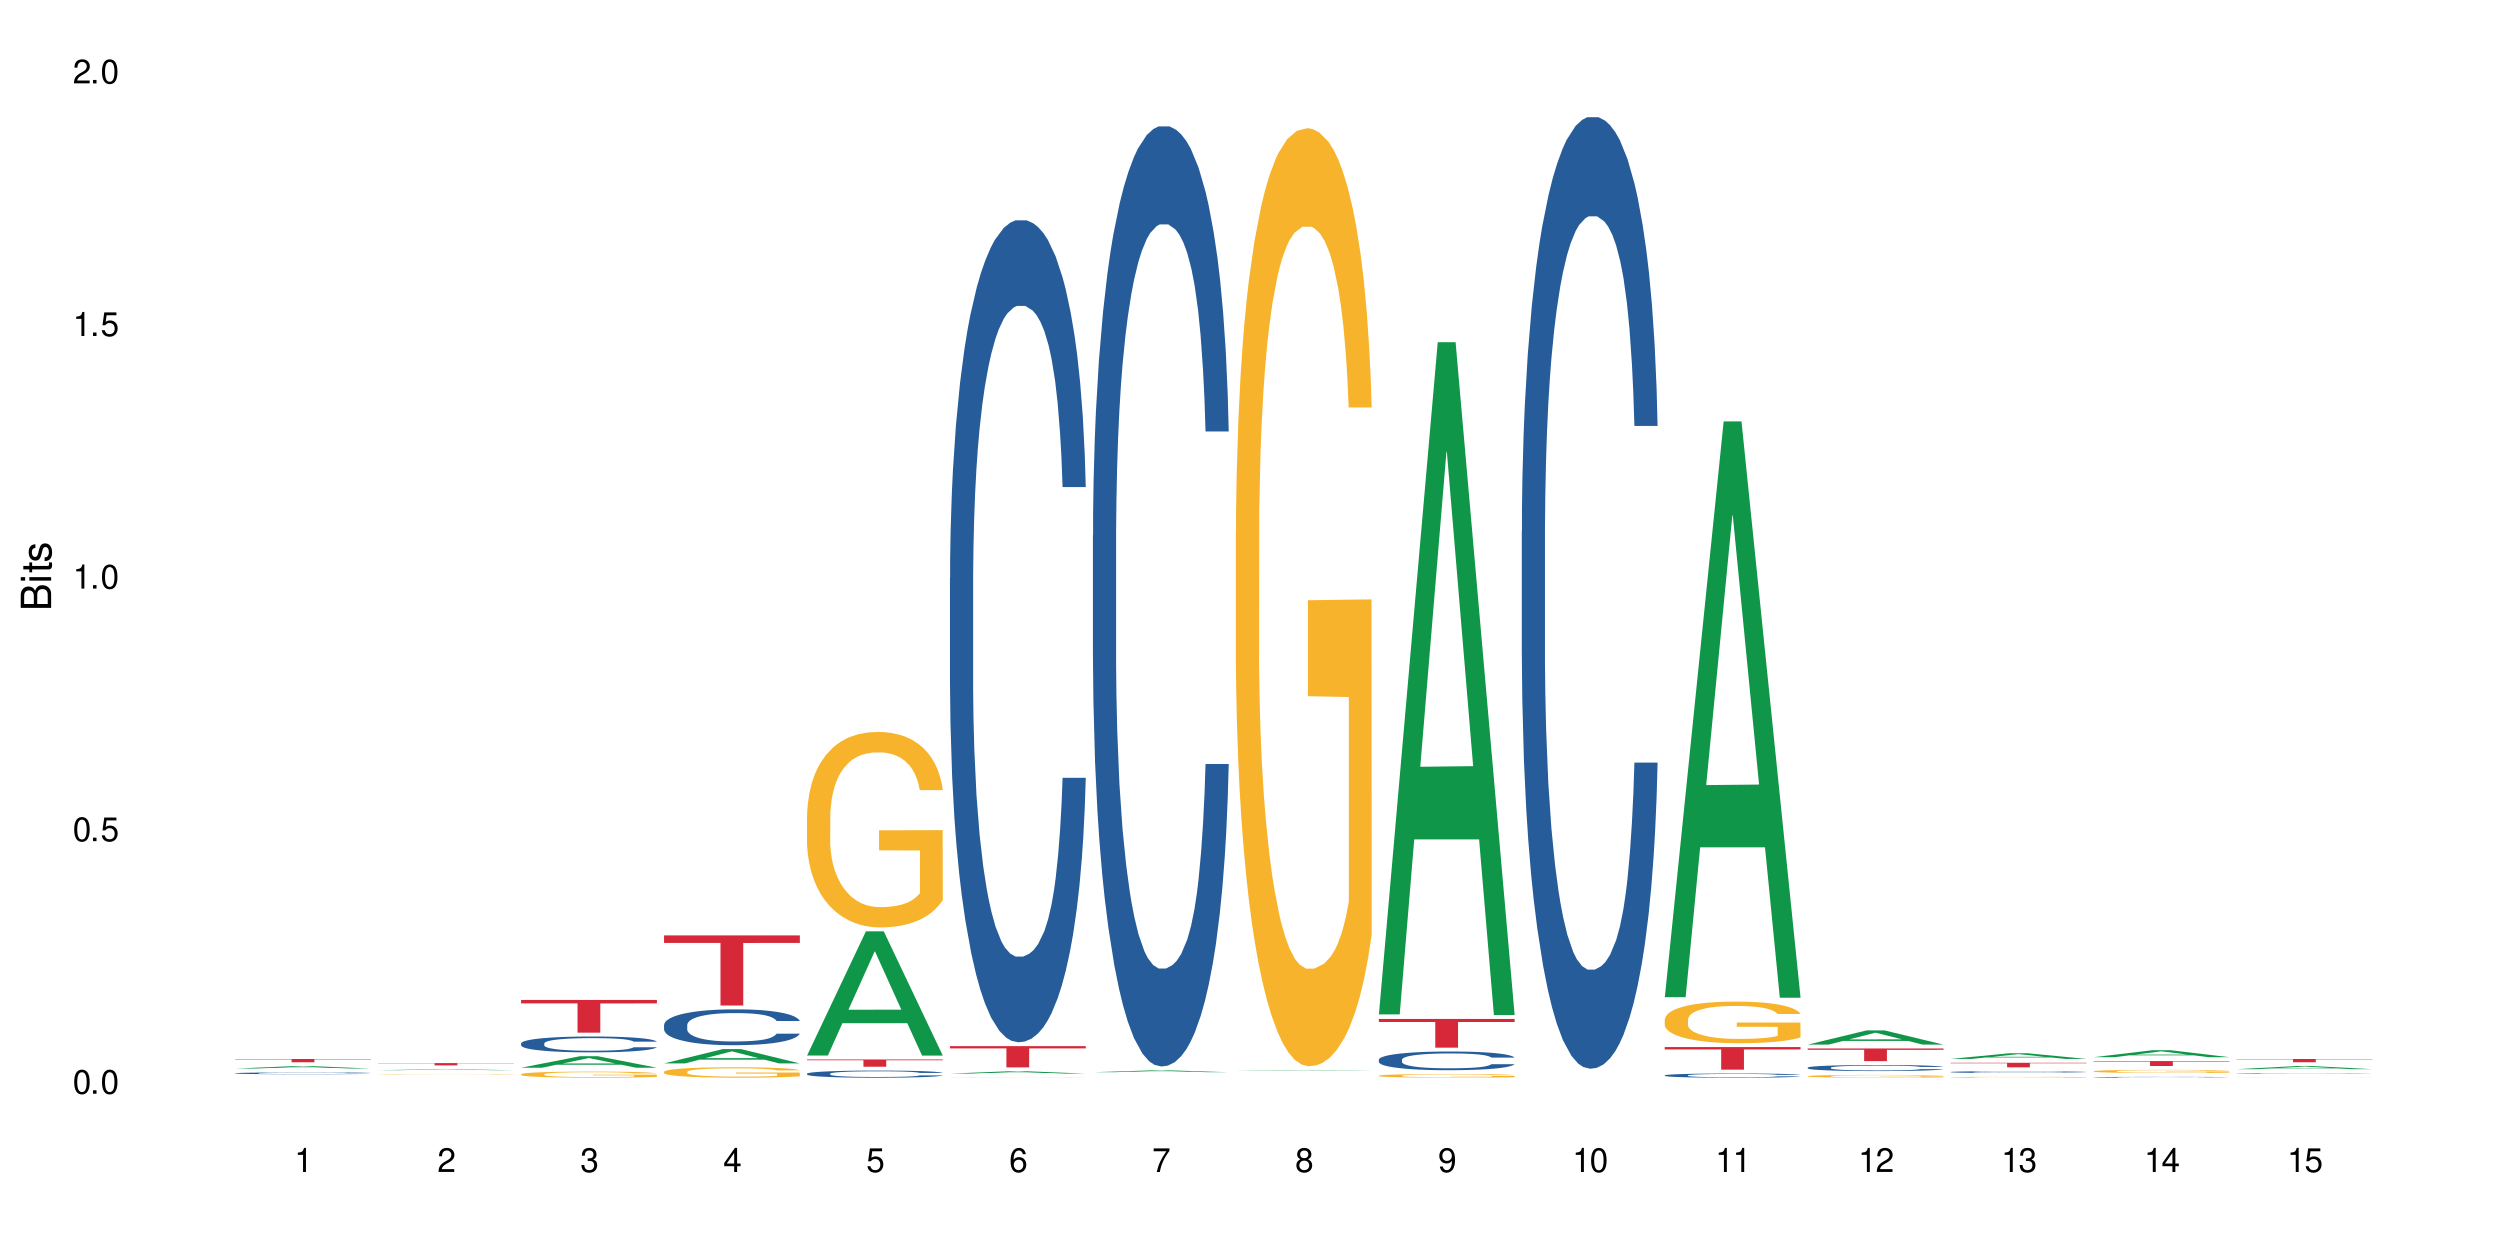 <?xml version="1.0" encoding="UTF-8"?>
<svg xmlns="http://www.w3.org/2000/svg" xmlns:xlink="http://www.w3.org/1999/xlink" width="720" height="360" viewBox="0 0 720 360">
<defs>
<g>
<g id="glyph-0-0">
</g>
<g id="glyph-0-1">
<path d="M 2.641 -6.938 C 2 -6.938 1.422 -6.656 1.078 -6.172 C 0.641 -5.562 0.406 -4.641 0.406 -3.359 C 0.406 -1.016 1.188 0.219 2.641 0.219 C 4.078 0.219 4.859 -1.016 4.859 -3.297 C 4.859 -4.641 4.656 -5.547 4.203 -6.172 C 3.844 -6.656 3.281 -6.938 2.641 -6.938 Z M 2.641 -6.188 C 3.547 -6.188 4 -5.25 4 -3.375 C 4 -1.406 3.562 -0.484 2.625 -0.484 C 1.734 -0.484 1.281 -1.438 1.281 -3.344 C 1.281 -5.25 1.734 -6.188 2.641 -6.188 Z M 2.641 -6.188 "/>
</g>
<g id="glyph-0-2">
<path d="M 1.828 -1 L 0.828 -1 L 0.828 0 L 1.828 0 Z M 1.828 -1 "/>
</g>
<g id="glyph-0-3">
<path d="M 4.562 -6.797 L 1.062 -6.797 L 0.547 -3.094 L 1.328 -3.094 C 1.719 -3.562 2.047 -3.734 2.578 -3.734 C 3.484 -3.734 4.062 -3.109 4.062 -2.094 C 4.062 -1.125 3.484 -0.531 2.578 -0.531 C 1.828 -0.531 1.375 -0.906 1.188 -1.672 L 0.328 -1.672 C 0.453 -1.109 0.547 -0.844 0.75 -0.594 C 1.125 -0.078 1.828 0.219 2.594 0.219 C 3.969 0.219 4.922 -0.781 4.922 -2.219 C 4.922 -3.562 4.031 -4.484 2.719 -4.484 C 2.25 -4.484 1.859 -4.359 1.469 -4.062 L 1.734 -5.969 L 4.562 -5.969 Z M 4.562 -6.797 "/>
</g>
<g id="glyph-0-4">
<path d="M 2.484 -4.938 L 2.484 0 L 3.328 0 L 3.328 -6.938 L 2.766 -6.938 C 2.469 -5.875 2.281 -5.734 0.984 -5.562 L 0.984 -4.938 Z M 2.484 -4.938 "/>
</g>
<g id="glyph-0-5">
<path d="M 4.859 -0.828 L 1.281 -0.828 C 1.359 -1.406 1.672 -1.781 2.5 -2.281 L 3.469 -2.828 C 4.406 -3.344 4.906 -4.062 4.906 -4.906 C 4.906 -5.484 4.672 -6.031 4.266 -6.406 C 3.859 -6.766 3.375 -6.938 2.719 -6.938 C 1.859 -6.938 1.219 -6.625 0.844 -6.031 C 0.609 -5.672 0.5 -5.234 0.484 -4.531 L 1.328 -4.531 C 1.359 -5.016 1.406 -5.281 1.531 -5.516 C 1.75 -5.938 2.188 -6.203 2.703 -6.203 C 3.469 -6.203 4.031 -5.641 4.031 -4.891 C 4.031 -4.344 3.719 -3.859 3.125 -3.516 L 2.234 -3 C 0.812 -2.172 0.406 -1.531 0.328 -0.016 L 4.859 -0.016 Z M 4.859 -0.828 "/>
</g>
<g id="glyph-0-6">
<path d="M 2.125 -3.188 L 2.578 -3.188 C 3.5 -3.188 3.984 -2.766 3.984 -1.922 C 3.984 -1.062 3.469 -0.531 2.594 -0.531 C 1.656 -0.531 1.203 -1 1.156 -2.016 L 0.312 -2.016 C 0.344 -1.453 0.438 -1.094 0.609 -0.781 C 0.953 -0.109 1.625 0.219 2.547 0.219 C 3.953 0.219 4.859 -0.625 4.859 -1.938 C 4.859 -2.828 4.516 -3.297 3.703 -3.594 C 4.344 -3.844 4.656 -4.328 4.656 -5.031 C 4.656 -6.219 3.875 -6.938 2.578 -6.938 C 1.203 -6.938 0.484 -6.172 0.453 -4.703 L 1.297 -4.703 C 1.312 -5.125 1.344 -5.359 1.453 -5.578 C 1.641 -5.969 2.062 -6.203 2.594 -6.203 C 3.344 -6.203 3.797 -5.75 3.797 -5 C 3.797 -4.516 3.609 -4.219 3.25 -4.047 C 3.016 -3.953 2.703 -3.922 2.125 -3.906 Z M 2.125 -3.188 "/>
</g>
<g id="glyph-0-7">
<path d="M 3.141 -1.672 L 3.141 0 L 3.984 0 L 3.984 -1.672 L 4.984 -1.672 L 4.984 -2.438 L 3.984 -2.438 L 3.984 -6.938 L 3.359 -6.938 L 0.266 -2.578 L 0.266 -1.672 Z M 3.141 -2.438 L 1 -2.438 L 3.141 -5.5 Z M 3.141 -2.438 "/>
</g>
<g id="glyph-0-8">
<path d="M 4.781 -5.125 C 4.609 -6.266 3.891 -6.938 2.844 -6.938 C 2.094 -6.938 1.422 -6.578 1.031 -5.953 C 0.594 -5.266 0.406 -4.422 0.406 -3.172 C 0.406 -2 0.578 -1.25 0.984 -0.641 C 1.359 -0.078 1.953 0.219 2.703 0.219 C 3.984 0.219 4.922 -0.75 4.922 -2.094 C 4.922 -3.375 4.062 -4.281 2.844 -4.281 C 2.172 -4.281 1.641 -4.031 1.281 -3.516 C 1.281 -5.234 1.828 -6.188 2.797 -6.188 C 3.391 -6.188 3.797 -5.797 3.938 -5.125 Z M 2.734 -3.531 C 3.547 -3.531 4.062 -2.953 4.062 -2.031 C 4.062 -1.156 3.484 -0.531 2.703 -0.531 C 1.922 -0.531 1.328 -1.188 1.328 -2.078 C 1.328 -2.938 1.906 -3.531 2.734 -3.531 Z M 2.734 -3.531 "/>
</g>
<g id="glyph-0-9">
<path d="M 4.984 -6.797 L 0.438 -6.797 L 0.438 -5.969 L 4.109 -5.969 C 2.5 -3.656 1.828 -2.234 1.328 0 L 2.219 0 C 2.594 -2.172 3.453 -4.047 4.984 -6.094 Z M 4.984 -6.797 "/>
</g>
<g id="glyph-0-10">
<path d="M 3.75 -3.656 C 4.469 -4.094 4.688 -4.438 4.688 -5.078 C 4.688 -6.172 3.844 -6.938 2.641 -6.938 C 1.438 -6.938 0.594 -6.172 0.594 -5.094 C 0.594 -4.438 0.812 -4.094 1.516 -3.656 C 0.734 -3.266 0.359 -2.703 0.359 -1.922 C 0.359 -0.656 1.281 0.219 2.641 0.219 C 3.984 0.219 4.922 -0.656 4.922 -1.922 C 4.922 -2.703 4.531 -3.266 3.75 -3.656 Z M 2.641 -6.188 C 3.359 -6.188 3.812 -5.75 3.812 -5.062 C 3.812 -4.406 3.344 -3.984 2.641 -3.984 C 1.922 -3.984 1.453 -4.406 1.453 -5.078 C 1.453 -5.75 1.922 -6.188 2.641 -6.188 Z M 2.641 -3.266 C 3.484 -3.266 4.062 -2.719 4.062 -1.906 C 4.062 -1.078 3.484 -0.531 2.625 -0.531 C 1.797 -0.531 1.219 -1.094 1.219 -1.906 C 1.219 -2.719 1.781 -3.266 2.641 -3.266 Z M 2.641 -3.266 "/>
</g>
<g id="glyph-0-11">
<path d="M 0.516 -1.578 C 0.672 -0.453 1.406 0.219 2.438 0.219 C 3.188 0.219 3.859 -0.141 4.266 -0.766 C 4.688 -1.453 4.891 -2.297 4.891 -3.547 C 4.891 -4.719 4.703 -5.453 4.312 -6.078 C 3.938 -6.641 3.344 -6.938 2.594 -6.938 C 1.297 -6.938 0.359 -5.969 0.359 -4.625 C 0.359 -3.344 1.234 -2.453 2.453 -2.453 C 3.094 -2.453 3.578 -2.672 4.016 -3.203 C 4 -1.484 3.469 -0.531 2.5 -0.531 C 1.906 -0.531 1.484 -0.906 1.359 -1.578 Z M 2.578 -6.203 C 3.375 -6.203 3.969 -5.531 3.969 -4.641 C 3.969 -3.797 3.391 -3.188 2.547 -3.188 C 1.734 -3.188 1.234 -3.766 1.234 -4.688 C 1.234 -5.562 1.797 -6.203 2.578 -6.203 Z M 2.578 -6.203 "/>
</g>
<g id="glyph-1-0">
</g>
<g id="glyph-1-1">
<path d="M 0 -0.953 L 0 -4.891 C 0 -5.719 -0.234 -6.344 -0.734 -6.797 C -1.188 -7.234 -1.812 -7.469 -2.5 -7.469 C -3.547 -7.469 -4.188 -7 -4.625 -5.875 C -4.984 -6.688 -5.625 -7.094 -6.531 -7.094 C -7.172 -7.094 -7.734 -6.859 -8.141 -6.391 C -8.562 -5.922 -8.75 -5.344 -8.75 -4.5 L -8.75 -0.953 Z M -4.984 -2.062 L -7.766 -2.062 L -7.766 -4.219 C -7.766 -4.844 -7.688 -5.203 -7.453 -5.5 C -7.219 -5.812 -6.859 -5.969 -6.375 -5.969 C -5.891 -5.969 -5.531 -5.812 -5.297 -5.5 C -5.062 -5.203 -4.984 -4.844 -4.984 -4.219 Z M -0.984 -2.062 L -4 -2.062 L -4 -4.781 C -4 -5.766 -3.438 -6.359 -2.484 -6.359 C -1.547 -6.359 -0.984 -5.766 -0.984 -4.781 Z M -0.984 -2.062 "/>
</g>
<g id="glyph-1-2">
<path d="M -6.281 -1.797 L -6.281 -0.797 L 0 -0.797 L 0 -1.797 Z M -8.75 -1.797 L -8.75 -0.797 L -7.484 -0.797 L -7.484 -1.797 Z M -8.75 -1.797 "/>
</g>
<g id="glyph-1-3">
<path d="M -6.281 -3.047 L -6.281 -2.016 L -8.016 -2.016 L -8.016 -1.016 L -6.281 -1.016 L -6.281 -0.172 L -5.469 -0.172 L -5.469 -1.016 L -0.719 -1.016 C -0.078 -1.016 0.281 -1.453 0.281 -2.234 C 0.281 -2.5 0.25 -2.719 0.188 -3.047 L -0.641 -3.047 C -0.609 -2.906 -0.594 -2.766 -0.594 -2.562 C -0.594 -2.141 -0.719 -2.016 -1.156 -2.016 L -5.469 -2.016 L -5.469 -3.047 Z M -6.281 -3.047 "/>
</g>
<g id="glyph-1-4">
<path d="M -4.531 -5.25 C -5.766 -5.25 -6.469 -4.422 -6.469 -2.969 C -6.469 -1.516 -5.719 -0.562 -4.547 -0.562 C -3.562 -0.562 -3.094 -1.062 -2.734 -2.562 L -2.516 -3.484 C -2.344 -4.188 -2.094 -4.469 -1.641 -4.469 C -1.047 -4.469 -0.641 -3.875 -0.641 -3 C -0.641 -2.453 -0.797 -2 -1.062 -1.75 C -1.25 -1.594 -1.422 -1.531 -1.875 -1.469 L -1.875 -0.406 C -0.422 -0.453 0.281 -1.266 0.281 -2.922 C 0.281 -4.5 -0.5 -5.516 -1.719 -5.516 C -2.656 -5.516 -3.172 -4.984 -3.469 -3.734 L -3.703 -2.766 C -3.891 -1.953 -4.156 -1.609 -4.594 -1.609 C -5.188 -1.609 -5.547 -2.125 -5.547 -2.938 C -5.547 -3.75 -5.203 -4.172 -4.531 -4.203 Z M -4.531 -5.25 "/>
</g>
</g>
</defs>
<rect x="-72" y="-36" width="864" height="432" fill="rgb(100%, 100%, 100%)" fill-opacity="1"/>
<path fill-rule="nonzero" fill="rgb(6.275%, 58.824%, 28.235%)" fill-opacity="1" d="M 67.73 307.746 L 67.773 307.742 L 84.695 307.039 L 89.836 307.039 L 106.844 307.746 L 100.867 307.746 L 96.605 307.562 L 77.926 307.562 L 73.75 307.746 L 67.73 307.746 L 79.723 307.484 L 94.895 307.484 L 87.328 307.156 L 87.16 307.156 L 79.684 307.484 L 79.723 307.484 Z M 67.73 307.746 "/>
<path fill-rule="nonzero" fill="rgb(14.51%, 36.078%, 60%)" fill-opacity="1" d="M 67.73 309.086 L 67.777 309.086 L 67.777 309.074 L 67.922 309.059 L 68.254 309.035 L 68.59 309.016 L 69.449 308.988 L 70.641 308.961 L 71.879 308.941 L 72.785 308.926 L 73.598 308.918 L 75.457 308.898 L 76.652 308.891 L 77.938 308.883 L 79.512 308.875 L 80.656 308.867 L 83.234 308.859 L 85.141 308.855 L 89.816 308.855 L 91.723 308.859 L 93.105 308.859 L 94.633 308.863 L 95.922 308.867 L 98.164 308.879 L 100.168 308.895 L 101.074 308.902 L 102.504 308.914 L 103.602 308.93 L 104.363 308.941 L 105.223 308.961 L 105.984 308.984 L 106.559 309.008 L 106.844 309.027 L 100.168 309.027 L 99.832 309.008 L 99.449 308.992 L 98.734 308.973 L 98.02 308.961 L 97.02 308.945 L 96.113 308.938 L 94.871 308.926 L 93.773 308.922 L 92.629 308.918 L 91.531 308.914 L 89.434 308.91 L 87 308.91 L 86.094 308.914 L 84.234 308.918 L 83.234 308.918 L 81.801 308.926 L 80.801 308.934 L 79.609 308.941 L 78.797 308.949 L 77.797 308.965 L 77.078 308.973 L 76.27 308.992 L 75.793 309.004 L 75.363 309.016 L 74.98 309.031 L 74.695 309.051 L 74.504 309.066 L 74.41 309.086 L 74.41 309.16 L 74.504 309.18 L 74.742 309.199 L 75.363 309.227 L 76.27 309.254 L 77.32 309.273 L 78.32 309.289 L 78.891 309.297 L 79.656 309.305 L 80.848 309.312 L 82.566 309.324 L 83.566 309.328 L 85.094 309.332 L 90.625 309.332 L 91.867 309.328 L 93.156 309.324 L 94.918 309.316 L 96.016 309.309 L 96.969 309.301 L 97.688 309.289 L 98.164 309.281 L 98.879 309.266 L 99.449 309.25 L 99.879 309.234 L 100.168 309.219 L 106.844 309.219 L 106.559 309.238 L 105.699 309.27 L 105.031 309.285 L 104.27 309.301 L 103.172 309.32 L 102.266 309.328 L 101.074 309.344 L 99.977 309.352 L 98.781 309.359 L 97.02 309.371 L 95.875 309.375 L 94.633 309.379 L 93.156 309.383 L 91.293 309.387 L 83.949 309.387 L 81.992 309.383 L 79.559 309.371 L 77.797 309.363 L 76.414 309.355 L 75.219 309.344 L 73.883 309.332 L 72.168 309.309 L 71.117 309.293 L 70.402 309.277 L 69.59 309.262 L 69.02 309.242 L 68.352 309.215 L 67.875 309.18 L 67.73 309.156 Z M 67.73 309.086 "/>
<path fill-rule="nonzero" fill="rgb(83.922%, 15.686%, 22.353%)" fill-opacity="1" d="M 67.73 305 L 106.844 305 L 106.844 305.098 L 90.543 305.098 L 90.543 305.93 L 83.984 305.93 L 83.984 305.102 L 83.891 305.098 L 67.73 305.098 Z M 67.73 305 "/>
<path fill-rule="nonzero" fill="rgb(6.275%, 58.824%, 28.235%)" fill-opacity="1" d="M 108.902 308.215 L 108.945 308.215 L 125.867 307.941 L 131.008 307.941 L 148.016 308.215 L 142.039 308.215 L 137.777 308.145 L 119.098 308.145 L 114.922 308.215 L 108.902 308.215 L 120.895 308.113 L 136.062 308.113 L 128.5 307.988 L 128.418 307.984 L 128.332 307.988 L 120.855 308.113 L 120.895 308.113 Z M 108.902 308.215 "/>
<path fill-rule="nonzero" fill="rgb(96.863%, 70.196%, 16.863%)" fill-opacity="1" d="M 108.902 309.379 L 108.949 309.379 L 108.949 309.375 L 109.141 309.371 L 109.617 309.363 L 110.238 309.359 L 110.906 309.355 L 111.336 309.352 L 112.051 309.348 L 112.672 309.348 L 114.246 309.34 L 116.25 309.336 L 117.344 309.336 L 118.586 309.332 L 121.16 309.332 L 123.641 309.328 L 137.141 309.328 L 138.332 309.332 L 139.574 309.332 L 141.098 309.336 L 142.531 309.336 L 144.82 309.344 L 145.773 309.348 L 146.586 309.352 L 147.301 309.355 L 147.73 309.359 L 148.016 309.363 L 141.387 309.363 L 141.004 309.359 L 140.574 309.355 L 139.145 309.348 L 138.43 309.348 L 137.094 309.344 L 135.949 309.344 L 134.516 309.34 L 124.453 309.34 L 123.5 309.344 L 121.352 309.344 L 120.875 309.348 L 119.445 309.348 L 118.488 309.352 L 117.965 309.355 L 117.297 309.359 L 116.82 309.359 L 116.297 309.363 L 116.008 309.367 L 115.629 309.375 L 115.582 309.395 L 115.723 309.398 L 116.008 309.402 L 116.391 309.406 L 116.965 309.41 L 117.535 309.414 L 118.539 309.418 L 119.395 309.422 L 120.062 309.422 L 121.352 309.426 L 121.875 309.426 L 123.117 309.43 L 124.406 309.43 L 125.98 309.434 L 136.188 309.434 L 137.426 309.43 L 139.953 309.43 L 140.621 309.426 L 141.434 309.426 L 141.434 309.398 L 129.652 309.398 L 129.652 309.387 L 147.969 309.387 L 148.016 309.43 L 147.016 309.434 L 145.773 309.434 L 144.582 309.438 L 143.34 309.438 L 141.578 309.441 L 140.145 309.441 L 137.949 309.445 L 124.07 309.445 L 122.543 309.441 L 119.109 309.441 L 117.871 309.438 L 116.582 309.434 L 115.293 309.434 L 114.148 309.43 L 113.387 309.426 L 112.625 309.426 L 111.812 309.422 L 111.051 309.418 L 110.477 309.414 L 109.953 309.41 L 109.188 309.402 L 108.996 309.398 L 108.902 309.395 Z M 108.902 309.379 "/>
<path fill-rule="nonzero" fill="rgb(83.922%, 15.686%, 22.353%)" fill-opacity="1" d="M 108.902 306.172 L 148.016 306.172 L 148.016 306.242 L 131.715 306.242 L 131.715 306.832 L 125.156 306.832 L 125.156 306.242 L 108.902 306.242 Z M 108.902 306.172 "/>
<path fill-rule="nonzero" fill="rgb(6.275%, 58.824%, 28.235%)" fill-opacity="1" d="M 150.074 307.504 L 150.117 307.5 L 167.039 304.191 L 172.18 304.191 L 189.188 307.508 L 183.211 307.508 L 178.949 306.641 L 160.27 306.641 L 156.09 307.504 L 150.074 307.504 L 162.066 306.285 L 177.234 306.281 L 169.672 304.734 L 169.59 304.73 L 169.504 304.738 L 162.027 306.281 L 162.066 306.285 Z M 150.074 307.504 "/>
<path fill-rule="nonzero" fill="rgb(14.51%, 36.078%, 60%)" fill-opacity="1" d="M 150.074 300.5 L 150.121 300.496 L 150.121 300.395 L 150.266 300.238 L 150.598 300.039 L 150.934 299.898 L 151.793 299.652 L 152.984 299.414 L 154.223 299.23 L 155.129 299.125 L 155.941 299.039 L 157.801 298.887 L 158.992 298.805 L 160.281 298.734 L 161.855 298.664 L 163 298.621 L 165.578 298.555 L 167.484 298.527 L 168.965 298.516 L 172.16 298.516 L 174.066 298.531 L 175.449 298.551 L 176.977 298.586 L 178.266 298.621 L 180.508 298.715 L 182.508 298.832 L 183.414 298.898 L 184.848 299.027 L 185.945 299.152 L 186.707 299.262 L 187.566 299.414 L 188.328 299.602 L 188.902 299.816 L 189.188 299.996 L 182.508 299.996 L 182.176 299.828 L 181.793 299.699 L 181.078 299.527 L 180.363 299.406 L 179.359 299.285 L 178.453 299.207 L 177.215 299.129 L 176.117 299.078 L 174.973 299.039 L 173.875 299.016 L 171.777 298.988 L 169.344 298.988 L 168.438 298.996 L 166.578 299.031 L 165.578 299.059 L 164.145 299.117 L 163.145 299.172 L 161.953 299.258 L 161.141 299.328 L 160.137 299.438 L 159.422 299.531 L 158.613 299.672 L 158.137 299.773 L 157.707 299.891 L 157.324 300.027 L 157.039 300.176 L 156.848 300.328 L 156.754 300.48 L 156.754 301.125 L 156.848 301.277 L 157.086 301.453 L 157.707 301.707 L 158.613 301.93 L 159.66 302.102 L 160.664 302.23 L 161.234 302.289 L 162 302.355 L 163.191 302.438 L 164.91 302.52 L 165.91 302.555 L 167.438 302.586 L 169.012 302.605 L 171.109 302.605 L 172.969 302.586 L 174.211 302.566 L 175.496 302.535 L 177.262 302.461 L 178.359 302.395 L 179.312 302.316 L 180.027 302.238 L 180.508 302.172 L 181.223 302.039 L 181.793 301.898 L 182.223 301.754 L 182.508 301.609 L 189.188 301.609 L 188.902 301.777 L 188.473 301.941 L 188.043 302.062 L 187.375 302.207 L 186.613 302.336 L 185.516 302.484 L 184.609 302.578 L 183.414 302.684 L 182.32 302.762 L 181.125 302.836 L 179.359 302.918 L 178.215 302.961 L 176.977 302.996 L 175.496 303.031 L 173.637 303.059 L 171.633 303.074 L 169.773 303.082 L 167.77 303.07 L 166.293 303.055 L 164.336 303.02 L 161.902 302.941 L 160.137 302.863 L 158.754 302.785 L 157.562 302.699 L 156.227 302.586 L 154.512 302.402 L 153.461 302.262 L 152.746 302.145 L 151.934 301.984 L 151.363 301.836 L 150.695 301.602 L 150.219 301.305 L 150.074 301.078 Z M 150.074 300.5 "/>
<path fill-rule="nonzero" fill="rgb(96.863%, 70.196%, 16.863%)" fill-opacity="1" d="M 150.074 309.375 L 150.121 309.375 L 150.121 309.34 L 150.312 309.27 L 150.789 309.168 L 151.41 309.086 L 152.078 309.023 L 152.508 308.988 L 153.223 308.941 L 153.844 308.902 L 155.418 308.832 L 157.418 308.766 L 158.516 308.734 L 159.758 308.707 L 161.523 308.676 L 162.332 308.664 L 164.812 308.641 L 167.629 308.625 L 170.727 308.617 L 172.16 308.621 L 174.113 308.625 L 176.785 308.645 L 178.312 308.66 L 179.504 308.676 L 180.746 308.699 L 182.27 308.73 L 183.703 308.77 L 184.848 308.809 L 185.992 308.855 L 186.945 308.906 L 187.758 308.965 L 188.473 309.031 L 188.902 309.09 L 189.188 309.145 L 182.559 309.145 L 182.176 309.09 L 181.746 309.043 L 181.031 308.992 L 180.316 308.953 L 179.602 308.922 L 178.266 308.879 L 177.121 308.855 L 175.688 308.832 L 174.305 308.816 L 172.73 308.809 L 171.777 308.805 L 169.25 308.805 L 166.961 308.816 L 165.625 308.828 L 164.672 308.84 L 163.336 308.867 L 162.523 308.887 L 162.047 308.898 L 160.617 308.949 L 159.66 308.992 L 159.137 309.023 L 158.469 309.07 L 157.992 309.117 L 157.469 309.18 L 157.18 309.23 L 156.801 309.34 L 156.754 309.629 L 156.895 309.691 L 157.18 309.758 L 157.562 309.812 L 158.137 309.875 L 158.707 309.922 L 159.711 309.984 L 160.566 310.027 L 161.234 310.055 L 162.523 310.098 L 163.047 310.113 L 164.289 310.141 L 165.578 310.164 L 167.148 310.184 L 168.344 310.191 L 170.25 310.203 L 172.684 310.203 L 175.547 310.191 L 177.359 310.18 L 178.598 310.164 L 179.41 310.156 L 180.41 310.137 L 181.125 310.121 L 181.793 310.102 L 182.605 310.074 L 182.605 309.691 L 170.824 309.688 L 170.824 309.508 L 189.141 309.508 L 189.188 310.137 L 188.188 310.18 L 186.945 310.223 L 185.754 310.254 L 184.512 310.281 L 182.746 310.312 L 181.316 310.332 L 179.121 310.355 L 177.121 310.371 L 175.02 310.379 L 173.16 310.383 L 170.965 310.387 L 169.012 310.383 L 166.91 310.371 L 165.242 310.359 L 163.715 310.344 L 162.191 310.324 L 160.281 310.289 L 159.043 310.262 L 157.754 310.227 L 156.465 310.188 L 155.32 310.145 L 154.559 310.109 L 153.793 310.07 L 152.984 310.023 L 152.219 309.969 L 151.648 309.918 L 151.125 309.859 L 150.742 309.809 L 150.359 309.734 L 150.168 309.676 L 150.074 309.629 Z M 150.074 309.375 "/>
<path fill-rule="nonzero" fill="rgb(83.922%, 15.686%, 22.353%)" fill-opacity="1" d="M 150.074 287.977 L 189.188 287.977 L 189.188 288.984 L 172.887 288.996 L 172.887 297.402 L 166.328 297.402 L 166.328 289.004 L 166.234 288.984 L 150.074 288.984 Z M 150.074 287.977 "/>
<path fill-rule="nonzero" fill="rgb(6.275%, 58.824%, 28.235%)" fill-opacity="1" d="M 191.246 306.262 L 191.289 306.258 L 208.211 302.129 L 213.352 302.129 L 230.359 306.266 L 224.383 306.266 L 220.121 305.188 L 201.441 305.188 L 197.262 306.262 L 191.246 306.262 L 203.238 304.738 L 218.406 304.734 L 210.844 302.805 L 210.762 302.801 L 210.676 302.812 L 203.195 304.734 L 203.238 304.738 Z M 191.246 306.262 "/>
<path fill-rule="nonzero" fill="rgb(14.51%, 36.078%, 60%)" fill-opacity="1" d="M 191.246 295.188 L 191.293 295.18 L 191.293 294.953 L 191.438 294.594 L 191.77 294.141 L 192.105 293.828 L 192.965 293.273 L 194.156 292.734 L 195.395 292.32 L 196.301 292.074 L 197.113 291.887 L 198.973 291.539 L 200.164 291.359 L 201.453 291.199 L 203.027 291.039 L 204.172 290.941 L 206.746 290.793 L 208.656 290.727 L 210.133 290.699 L 213.332 290.699 L 215.238 290.734 L 216.621 290.781 L 218.148 290.859 L 219.438 290.941 L 221.676 291.152 L 223.68 291.414 L 224.586 291.566 L 226.02 291.859 L 227.117 292.141 L 227.879 292.387 L 228.738 292.734 L 229.5 293.16 L 230.074 293.641 L 230.359 294.047 L 223.68 294.047 L 223.348 293.668 L 222.965 293.375 L 222.25 292.988 L 221.535 292.715 L 220.531 292.441 L 219.625 292.266 L 218.387 292.086 L 217.289 291.973 L 216.145 291.887 L 215.047 291.828 L 212.949 291.773 L 210.516 291.773 L 209.609 291.793 L 207.75 291.867 L 206.746 291.934 L 205.316 292.066 L 204.316 292.188 L 203.121 292.379 L 202.312 292.539 L 201.309 292.781 L 200.594 293 L 199.785 293.312 L 199.309 293.547 L 198.879 293.812 L 198.496 294.121 L 198.211 294.453 L 198.02 294.801 L 197.922 295.141 L 197.922 296.602 L 198.02 296.941 L 198.258 297.34 L 198.879 297.914 L 199.785 298.414 L 200.832 298.809 L 201.836 299.094 L 202.406 299.227 L 203.172 299.375 L 204.363 299.566 L 206.082 299.754 L 207.082 299.828 L 208.609 299.902 L 210.184 299.941 L 212.281 299.941 L 214.141 299.902 L 215.383 299.855 L 216.668 299.781 L 218.434 299.621 L 219.531 299.469 L 220.484 299.293 L 221.199 299.113 L 221.676 298.961 L 222.395 298.668 L 222.965 298.348 L 223.395 298.02 L 223.68 297.695 L 230.359 297.695 L 230.074 298.074 L 229.645 298.441 L 229.215 298.715 L 228.547 299.047 L 227.781 299.34 L 226.688 299.668 L 225.781 299.887 L 224.586 300.121 L 223.488 300.301 L 222.297 300.461 L 220.531 300.648 L 219.387 300.742 L 218.148 300.828 L 216.668 300.902 L 214.809 300.969 L 212.805 301.008 L 210.945 301.016 L 208.941 301 L 207.465 300.961 L 205.508 300.875 L 203.074 300.707 L 201.309 300.527 L 199.926 300.348 L 198.734 300.16 L 197.398 299.902 L 195.684 299.488 L 194.633 299.168 L 193.918 298.906 L 193.105 298.535 L 192.535 298.207 L 191.867 297.68 L 191.391 297.008 L 191.246 296.488 Z M 191.246 295.188 "/>
<path fill-rule="nonzero" fill="rgb(96.863%, 70.196%, 16.863%)" fill-opacity="1" d="M 191.246 308.664 L 191.293 308.664 L 191.293 308.609 L 191.484 308.484 L 191.961 308.312 L 192.582 308.172 L 193.25 308.062 L 193.68 308.008 L 194.395 307.922 L 195.016 307.863 L 196.59 307.738 L 198.59 307.625 L 199.688 307.574 L 200.93 307.527 L 202.695 307.477 L 203.504 307.457 L 205.984 307.414 L 208.801 307.387 L 211.898 307.375 L 213.332 307.379 L 215.285 307.391 L 217.957 307.422 L 219.484 307.449 L 220.676 307.477 L 221.918 307.512 L 223.441 307.566 L 224.875 307.633 L 226.02 307.699 L 227.164 307.781 L 228.117 307.867 L 228.93 307.965 L 229.645 308.082 L 230.074 308.176 L 230.359 308.273 L 223.73 308.273 L 223.348 308.176 L 222.918 308.102 L 222.203 308.012 L 221.488 307.945 L 220.77 307.895 L 219.438 307.82 L 218.293 307.777 L 216.859 307.738 L 215.477 307.715 L 213.902 307.699 L 212.949 307.691 L 210.422 307.691 L 208.133 307.711 L 206.797 307.734 L 205.84 307.758 L 204.508 307.797 L 203.695 307.832 L 203.219 307.852 L 201.789 307.938 L 200.832 308.016 L 200.309 308.066 L 199.641 308.148 L 199.164 308.223 L 198.641 308.332 L 198.352 308.414 L 197.973 308.602 L 197.922 309.098 L 198.066 309.203 L 198.352 309.312 L 198.734 309.414 L 199.309 309.516 L 199.879 309.598 L 200.883 309.703 L 201.738 309.773 L 202.406 309.82 L 203.695 309.895 L 204.219 309.922 L 205.461 309.969 L 206.746 310.008 L 208.32 310.043 L 209.516 310.059 L 211.422 310.07 L 213.855 310.07 L 216.719 310.055 L 218.531 310.035 L 219.77 310.012 L 220.582 309.992 L 221.582 309.961 L 222.297 309.934 L 222.965 309.906 L 223.777 309.859 L 223.777 309.203 L 211.996 309.199 L 211.996 308.891 L 230.312 308.887 L 230.359 309.961 L 229.355 310.035 L 228.117 310.109 L 226.926 310.164 L 225.684 310.211 L 223.918 310.262 L 222.488 310.293 L 220.293 310.332 L 218.293 310.359 L 216.191 310.375 L 214.332 310.383 L 212.137 310.387 L 210.184 310.379 L 208.082 310.363 L 206.414 310.34 L 204.887 310.312 L 203.359 310.277 L 201.453 310.219 L 200.215 310.172 L 198.926 310.117 L 197.637 310.047 L 196.492 309.973 L 195.73 309.914 L 194.965 309.848 L 194.156 309.766 L 193.391 309.672 L 192.82 309.59 L 192.297 309.492 L 191.914 309.402 L 191.531 309.277 L 191.34 309.18 L 191.246 309.094 Z M 191.246 308.664 "/>
<path fill-rule="nonzero" fill="rgb(83.922%, 15.686%, 22.353%)" fill-opacity="1" d="M 191.246 269.398 L 230.359 269.398 L 230.359 271.559 L 214.059 271.578 L 214.059 289.586 L 207.5 289.586 L 207.5 271.598 L 207.402 271.559 L 191.246 271.559 Z M 191.246 269.398 "/>
<path fill-rule="nonzero" fill="rgb(6.275%, 58.824%, 28.235%)" fill-opacity="1" d="M 232.418 303.988 L 232.461 303.953 L 249.383 268.219 L 254.523 268.219 L 271.531 304.02 L 265.555 304.02 L 261.293 294.676 L 242.613 294.676 L 238.434 303.988 L 232.418 303.988 L 244.41 290.809 L 259.578 290.777 L 252.016 274.066 L 251.934 274.035 L 251.848 274.133 L 244.367 290.777 L 244.41 290.809 Z M 232.418 303.988 "/>
<path fill-rule="nonzero" fill="rgb(14.51%, 36.078%, 60%)" fill-opacity="1" d="M 232.418 309.223 L 232.465 309.219 L 232.465 309.176 L 232.609 309.105 L 232.941 309.012 L 233.277 308.953 L 234.133 308.84 L 235.328 308.734 L 236.566 308.648 L 237.473 308.602 L 238.285 308.562 L 240.145 308.492 L 241.336 308.457 L 242.625 308.426 L 244.199 308.395 L 245.344 308.375 L 247.918 308.344 L 249.828 308.332 L 251.305 308.328 L 254.504 308.328 L 256.41 308.336 L 257.793 308.344 L 259.32 308.359 L 260.609 308.375 L 262.848 308.418 L 264.852 308.469 L 265.758 308.5 L 267.191 308.559 L 268.285 308.613 L 269.051 308.664 L 269.91 308.734 L 270.672 308.816 L 271.246 308.914 L 271.531 308.996 L 264.852 308.996 L 264.52 308.918 L 264.137 308.859 L 263.422 308.785 L 262.707 308.73 L 261.703 308.676 L 260.797 308.641 L 259.559 308.602 L 258.461 308.582 L 257.316 308.562 L 256.219 308.551 L 254.121 308.543 L 250.781 308.543 L 248.922 308.559 L 247.918 308.574 L 246.488 308.598 L 245.488 308.625 L 244.293 308.66 L 243.484 308.695 L 242.48 308.742 L 241.766 308.785 L 240.957 308.848 L 240.48 308.895 L 240.051 308.949 L 239.668 309.008 L 239.383 309.074 L 239.191 309.145 L 239.094 309.215 L 239.094 309.504 L 239.191 309.574 L 239.43 309.652 L 240.051 309.766 L 240.957 309.867 L 242.004 309.945 L 243.008 310 L 243.578 310.027 L 244.344 310.059 L 245.535 310.094 L 247.25 310.133 L 248.254 310.148 L 249.781 310.164 L 251.355 310.172 L 253.453 310.172 L 255.312 310.164 L 256.555 310.152 L 257.84 310.141 L 259.605 310.105 L 260.703 310.078 L 261.656 310.039 L 262.371 310.004 L 262.848 309.977 L 263.566 309.918 L 264.137 309.852 L 264.566 309.785 L 264.852 309.723 L 271.531 309.723 L 271.246 309.797 L 270.816 309.871 L 270.387 309.926 L 269.719 309.992 L 268.953 310.051 L 267.859 310.117 L 266.953 310.16 L 265.758 310.207 L 264.66 310.242 L 263.469 310.273 L 261.703 310.312 L 260.559 310.332 L 259.32 310.348 L 257.84 310.363 L 255.98 310.375 L 253.977 310.383 L 252.117 310.387 L 250.113 310.383 L 248.637 310.375 L 246.68 310.355 L 244.246 310.324 L 242.48 310.289 L 241.098 310.25 L 239.906 310.215 L 238.57 310.164 L 236.852 310.082 L 235.805 310.016 L 235.09 309.965 L 234.277 309.891 L 233.707 309.824 L 233.039 309.719 L 232.559 309.586 L 232.418 309.48 Z M 232.418 309.223 "/>
<path fill-rule="nonzero" fill="rgb(96.863%, 70.196%, 16.863%)" fill-opacity="1" d="M 232.418 234.914 L 232.465 234.859 L 232.465 233.832 L 232.656 231.52 L 233.133 228.328 L 233.754 225.707 L 234.422 223.648 L 234.852 222.57 L 235.566 221.027 L 236.188 219.895 L 237.758 217.582 L 239.762 215.422 L 240.859 214.496 L 242.102 213.621 L 243.863 212.645 L 244.676 212.285 L 247.156 211.461 L 249.969 210.945 L 253.07 210.793 L 254.504 210.844 L 256.457 211.051 L 259.129 211.617 L 260.656 212.129 L 261.848 212.645 L 263.086 213.312 L 264.613 214.34 L 266.047 215.574 L 267.191 216.809 L 268.336 218.352 L 269.289 220 L 270.098 221.797 L 270.816 223.957 L 271.246 225.758 L 271.531 227.559 L 264.898 227.559 L 264.52 225.758 L 264.09 224.371 L 263.375 222.672 L 262.66 221.438 L 261.941 220.461 L 260.609 219.125 L 259.461 218.301 L 258.031 217.582 L 256.648 217.117 L 255.074 216.809 L 254.121 216.707 L 251.594 216.707 L 249.305 217.066 L 247.969 217.477 L 247.012 217.891 L 245.676 218.66 L 244.867 219.277 L 244.391 219.691 L 242.957 221.285 L 242.004 222.723 L 241.48 223.699 L 240.812 225.242 L 240.336 226.633 L 239.812 228.691 L 239.523 230.23 L 239.145 233.73 L 239.094 242.988 L 239.238 244.941 L 239.523 247.051 L 239.906 248.902 L 240.48 250.855 L 241.051 252.348 L 242.051 254.352 L 242.91 255.691 L 243.578 256.562 L 244.867 257.953 L 245.391 258.414 L 246.633 259.34 L 247.918 260.062 L 249.492 260.68 L 250.688 260.988 L 252.594 261.242 L 255.027 261.242 L 257.887 260.934 L 259.699 260.523 L 260.941 260.113 L 261.754 259.754 L 262.754 259.188 L 263.469 258.672 L 264.137 258.105 L 264.949 257.23 L 264.949 244.941 L 253.168 244.891 L 253.168 239.129 L 271.484 239.078 L 271.531 259.188 L 270.527 260.574 L 269.289 261.914 L 268.098 262.941 L 266.855 263.816 L 265.09 264.793 L 263.66 265.41 L 261.465 266.129 L 259.461 266.594 L 257.363 266.902 L 255.504 267.055 L 253.309 267.105 L 251.355 267.004 L 249.254 266.695 L 247.586 266.285 L 246.059 265.77 L 244.531 265.102 L 242.625 264.02 L 241.387 263.148 L 240.098 262.066 L 238.809 260.781 L 237.664 259.391 L 236.902 258.312 L 236.137 257.078 L 235.328 255.535 L 234.562 253.785 L 233.992 252.191 L 233.465 250.391 L 233.086 248.695 L 232.703 246.383 L 232.512 244.531 L 232.418 242.934 Z M 232.418 234.914 "/>
<path fill-rule="nonzero" fill="rgb(83.922%, 15.686%, 22.353%)" fill-opacity="1" d="M 232.418 305.133 L 271.531 305.133 L 271.531 305.355 L 255.23 305.355 L 255.23 307.215 L 248.672 307.215 L 248.672 305.359 L 248.574 305.355 L 232.418 305.355 Z M 232.418 305.133 "/>
<path fill-rule="nonzero" fill="rgb(6.275%, 58.824%, 28.235%)" fill-opacity="1" d="M 273.59 309.199 L 273.629 309.199 L 290.555 308.52 L 295.695 308.52 L 312.703 309.199 L 306.727 309.199 L 302.465 309.023 L 283.785 309.023 L 279.605 309.199 L 273.59 309.199 L 285.582 308.949 L 300.75 308.949 L 293.188 308.629 L 293.105 308.629 L 293.02 308.633 L 285.539 308.949 L 285.582 308.949 Z M 273.59 309.199 "/>
<path fill-rule="nonzero" fill="rgb(14.51%, 36.078%, 60%)" fill-opacity="1" d="M 273.59 166.449 L 273.637 166.234 L 273.637 161.039 L 273.781 152.816 L 274.113 142.43 L 274.449 135.289 L 275.305 122.523 L 276.5 110.188 L 277.738 100.668 L 278.645 95.039 L 279.457 90.711 L 281.316 82.707 L 282.508 78.594 L 283.797 74.918 L 285.371 71.238 L 286.516 69.074 L 289.09 65.613 L 291 64.098 L 292.477 63.449 L 295.672 63.449 L 297.582 64.312 L 298.965 65.395 L 300.492 67.125 L 301.777 69.074 L 304.02 73.836 L 306.023 79.895 L 306.93 83.355 L 308.363 90.062 L 309.457 96.555 L 310.223 102.18 L 311.082 110.188 L 311.844 119.926 L 312.414 130.961 L 312.703 140.266 L 306.023 140.266 L 305.691 131.609 L 305.309 124.902 L 304.594 116.031 L 303.879 109.754 L 302.875 103.48 L 301.969 99.367 L 300.73 95.258 L 299.633 92.66 L 298.488 90.711 L 297.391 89.414 L 295.293 88.117 L 292.859 88.117 L 291.953 88.547 L 290.094 90.281 L 289.09 91.793 L 287.66 94.824 L 286.66 97.637 L 285.465 101.965 L 284.656 105.645 L 283.652 111.27 L 282.938 116.246 L 282.129 123.387 L 281.648 128.797 L 281.223 134.855 L 280.84 141.996 L 280.555 149.57 L 280.363 157.578 L 280.266 165.367 L 280.266 198.906 L 280.363 206.699 L 280.602 215.785 L 281.223 228.984 L 282.129 240.453 L 283.176 249.543 L 284.18 256.035 L 284.75 259.062 L 285.516 262.527 L 286.707 266.855 L 288.422 271.18 L 289.426 272.914 L 290.953 274.645 L 292.527 275.508 L 294.625 275.508 L 296.484 274.645 L 297.727 273.562 L 299.012 271.832 L 300.777 268.152 L 301.875 264.691 L 302.828 260.578 L 303.543 256.469 L 304.02 253.004 L 304.738 246.297 L 305.309 238.941 L 305.738 231.367 L 306.023 224.008 L 312.703 224.008 L 312.414 232.664 L 311.988 241.102 L 311.559 247.379 L 310.891 254.953 L 310.125 261.66 L 309.027 269.234 L 308.121 274.211 L 306.93 279.621 L 305.832 283.73 L 304.641 287.41 L 302.875 291.738 L 301.73 293.902 L 300.492 295.852 L 299.012 297.582 L 297.152 299.098 L 295.148 299.961 L 293.289 300.18 L 291.285 299.746 L 289.805 298.879 L 287.852 296.934 L 285.418 293.035 L 283.652 288.926 L 282.27 284.812 L 281.078 280.488 L 279.742 274.645 L 278.023 265.121 L 276.977 257.766 L 276.262 251.707 L 275.449 243.266 L 274.875 235.695 L 274.211 223.574 L 273.73 208.211 L 273.59 196.312 Z M 273.59 166.449 "/>
<path fill-rule="nonzero" fill="rgb(96.863%, 70.196%, 16.863%)" fill-opacity="1" d="M 273.59 310.344 L 273.637 310.344 L 273.637 310.34 L 273.828 310.34 L 274.305 310.336 L 274.926 310.332 L 275.594 310.328 L 276.023 310.328 L 276.738 310.324 L 277.355 310.324 L 278.93 310.32 L 280.934 310.316 L 283.273 310.316 L 285.035 310.312 L 303.02 310.312 L 304.258 310.316 L 307.215 310.316 L 308.363 310.32 L 309.508 310.32 L 310.461 310.324 L 311.27 310.324 L 311.988 310.328 L 312.414 310.332 L 312.703 310.332 L 305.691 310.332 L 305.262 310.328 L 304.547 310.328 L 303.832 310.324 L 301.777 310.324 L 300.633 310.32 L 286.848 310.32 L 286.039 310.324 L 284.129 310.324 L 283.176 310.328 L 282.652 310.328 L 281.984 310.332 L 281.508 310.332 L 280.98 310.336 L 280.695 310.336 L 280.316 310.34 L 280.266 310.355 L 280.41 310.355 L 280.695 310.359 L 281.078 310.363 L 281.648 310.363 L 282.223 310.367 L 283.223 310.367 L 284.082 310.371 L 284.75 310.371 L 286.039 310.375 L 290.664 310.375 L 291.859 310.379 L 299.059 310.379 L 300.871 310.375 L 305.309 310.375 L 306.121 310.371 L 306.121 310.355 L 294.34 310.355 L 294.34 310.348 L 312.656 310.348 L 312.703 310.375 L 311.699 310.375 L 310.461 310.379 L 309.27 310.379 L 308.027 310.383 L 300.633 310.383 L 298.535 310.387 L 290.426 310.387 L 288.758 310.383 L 283.797 310.383 L 282.555 310.379 L 279.98 310.379 L 278.836 310.375 L 278.074 310.375 L 277.309 310.371 L 276.5 310.371 L 275.734 310.367 L 275.164 310.367 L 274.637 310.363 L 274.258 310.359 L 273.875 310.359 L 273.684 310.355 L 273.59 310.355 Z M 273.59 310.344 "/>
<path fill-rule="nonzero" fill="rgb(83.922%, 15.686%, 22.353%)" fill-opacity="1" d="M 273.59 301.289 L 312.703 301.289 L 312.703 301.945 L 296.402 301.949 L 296.402 307.406 L 289.844 307.406 L 289.844 301.957 L 289.746 301.945 L 273.59 301.945 Z M 273.59 301.289 "/>
<path fill-rule="nonzero" fill="rgb(6.275%, 58.824%, 28.235%)" fill-opacity="1" d="M 314.762 308.801 L 314.801 308.801 L 331.727 308.262 L 336.867 308.262 L 353.875 308.801 L 347.898 308.801 L 343.637 308.66 L 324.957 308.66 L 320.777 308.801 L 314.762 308.801 L 326.754 308.602 L 341.922 308.602 L 334.359 308.352 L 334.191 308.352 L 326.711 308.602 L 326.754 308.602 Z M 314.762 308.801 "/>
<path fill-rule="nonzero" fill="rgb(14.51%, 36.078%, 60%)" fill-opacity="1" d="M 314.762 154.211 L 314.809 153.961 L 314.809 148.023 L 314.953 138.617 L 315.285 126.738 L 315.621 118.574 L 316.477 103.973 L 317.672 89.867 L 318.91 78.977 L 319.816 72.543 L 320.629 67.594 L 322.488 58.438 L 323.68 53.734 L 324.969 49.527 L 326.543 45.32 L 327.688 42.844 L 330.262 38.887 L 332.172 37.152 L 333.648 36.41 L 336.844 36.41 L 338.754 37.402 L 340.137 38.637 L 341.664 40.617 L 342.949 42.844 L 345.191 48.289 L 347.195 55.219 L 348.102 59.18 L 349.531 66.852 L 350.629 74.273 L 351.395 80.711 L 352.25 89.867 L 353.016 101.004 L 353.586 113.625 L 353.875 124.266 L 347.195 124.266 L 346.863 114.367 L 346.48 106.695 L 345.766 96.547 L 345.051 89.371 L 344.047 82.195 L 343.141 77.492 L 341.902 72.789 L 340.805 69.82 L 339.66 67.594 L 338.562 66.109 L 336.465 64.625 L 334.031 64.625 L 333.125 65.117 L 331.266 67.098 L 330.262 68.832 L 328.832 72.297 L 327.832 75.512 L 326.637 80.461 L 325.828 84.668 L 324.824 91.102 L 324.109 96.797 L 323.297 104.961 L 322.82 111.148 L 322.391 118.078 L 322.012 126.246 L 321.727 134.906 L 321.535 144.062 L 321.438 152.973 L 321.438 191.332 L 321.535 200.242 L 321.773 210.637 L 322.391 225.73 L 323.297 238.848 L 324.348 249.242 L 325.352 256.664 L 325.922 260.129 L 326.684 264.09 L 327.879 269.039 L 329.594 273.988 L 330.598 275.969 L 332.121 277.949 L 333.695 278.938 L 335.797 278.938 L 337.656 277.949 L 338.895 276.711 L 340.184 274.73 L 341.949 270.523 L 343.047 266.566 L 344 261.863 L 344.715 257.16 L 345.191 253.199 L 345.906 245.527 L 346.48 237.113 L 346.91 228.453 L 347.195 220.039 L 353.875 220.039 L 353.586 229.938 L 353.16 239.59 L 352.73 246.766 L 352.062 255.43 L 351.297 263.102 L 350.199 271.762 L 349.293 277.453 L 348.102 283.641 L 347.004 288.344 L 345.812 292.551 L 344.047 297.5 L 342.902 299.973 L 341.664 302.203 L 340.184 304.18 L 338.324 305.914 L 336.32 306.902 L 334.461 307.152 L 332.457 306.656 L 330.977 305.668 L 329.023 303.438 L 326.59 298.984 L 324.824 294.281 L 323.441 289.582 L 322.25 284.629 L 320.914 277.949 L 319.195 267.059 L 318.148 258.645 L 317.434 251.715 L 316.621 242.066 L 316.047 233.402 L 315.379 219.543 L 314.902 201.973 L 314.762 188.363 Z M 314.762 154.211 "/>
<path fill-rule="nonzero" fill="rgb(6.275%, 58.824%, 28.235%)" fill-opacity="1" d="M 355.934 308.367 L 355.973 308.367 L 372.898 308.199 L 378.039 308.199 L 395.047 308.367 L 389.07 308.367 L 384.809 308.324 L 366.129 308.324 L 361.949 308.367 L 355.934 308.367 L 367.926 308.305 L 383.094 308.305 L 375.531 308.227 L 375.363 308.227 L 367.883 308.305 L 367.926 308.305 Z M 355.934 308.367 "/>
<path fill-rule="nonzero" fill="rgb(96.863%, 70.196%, 16.863%)" fill-opacity="1" d="M 355.934 152.637 L 355.98 152.391 L 355.98 147.457 L 356.172 136.355 L 356.648 121.059 L 357.27 108.473 L 357.938 98.605 L 358.363 93.422 L 359.082 86.023 L 359.699 80.594 L 361.273 69.492 L 363.277 59.129 L 364.375 54.688 L 365.613 50.492 L 367.379 45.805 L 368.191 44.078 L 370.672 40.129 L 373.484 37.664 L 376.586 36.922 L 378.016 37.168 L 379.973 38.156 L 382.645 40.871 L 384.172 43.336 L 385.363 45.805 L 386.602 49.012 L 388.129 53.945 L 389.559 59.867 L 390.703 65.789 L 391.848 73.191 L 392.805 81.086 L 393.613 89.723 L 394.328 100.086 L 394.758 108.719 L 395.047 117.355 L 388.414 117.355 L 388.035 108.719 L 387.605 102.059 L 386.891 93.918 L 386.172 87.996 L 385.457 83.309 L 384.121 76.895 L 382.977 72.945 L 381.547 69.492 L 380.164 67.27 L 378.59 65.789 L 377.637 65.297 L 375.105 65.297 L 372.816 67.023 L 371.48 68.996 L 370.527 70.973 L 369.191 74.672 L 368.383 77.633 L 367.906 79.605 L 366.473 87.254 L 365.52 94.164 L 364.996 98.852 L 364.328 106.254 L 363.852 112.914 L 363.324 122.785 L 363.039 130.188 L 362.656 146.965 L 362.609 191.375 L 362.754 200.75 L 363.039 210.867 L 363.422 219.75 L 363.992 229.125 L 364.566 236.277 L 365.566 245.902 L 366.426 252.316 L 367.094 256.512 L 368.383 263.172 L 368.906 265.395 L 370.148 269.832 L 371.434 273.289 L 373.008 276.25 L 374.199 277.73 L 376.109 278.961 L 378.543 278.961 L 381.402 277.484 L 383.215 275.508 L 384.457 273.535 L 385.266 271.809 L 386.27 269.094 L 386.984 266.625 L 387.652 263.914 L 388.461 259.719 L 388.461 200.75 L 376.68 200.504 L 376.68 172.871 L 394.996 172.625 L 395.047 269.094 L 394.043 275.754 L 392.805 282.172 L 391.609 287.105 L 390.371 291.301 L 388.605 295.988 L 387.176 298.949 L 384.98 302.402 L 382.977 304.621 L 380.879 306.102 L 379.02 306.844 L 376.824 307.09 L 374.867 306.598 L 372.77 305.117 L 371.102 303.141 L 369.574 300.676 L 368.047 297.469 L 366.141 292.285 L 364.898 288.09 L 363.613 282.91 L 362.324 276.742 L 361.18 270.082 L 360.414 264.898 L 359.652 258.977 L 358.844 251.574 L 358.078 243.188 L 357.508 235.539 L 356.98 226.902 L 356.602 218.762 L 356.219 207.66 L 356.027 198.777 L 355.934 191.129 Z M 355.934 152.637 "/>
<path fill-rule="nonzero" fill="rgb(6.275%, 58.824%, 28.235%)" fill-opacity="1" d="M 397.105 292.156 L 397.145 291.973 L 414.07 98.555 L 419.211 98.555 L 436.219 292.34 L 430.242 292.34 L 425.98 241.754 L 407.301 241.754 L 403.121 292.156 L 397.105 292.156 L 409.098 220.828 L 424.266 220.648 L 416.703 130.215 L 416.617 130.035 L 416.535 130.582 L 409.055 220.648 L 409.098 220.828 Z M 397.105 292.156 "/>
<path fill-rule="nonzero" fill="rgb(14.51%, 36.078%, 60%)" fill-opacity="1" d="M 397.105 305.18 L 397.152 305.176 L 397.152 305.059 L 397.293 304.871 L 397.629 304.633 L 397.961 304.473 L 398.82 304.18 L 400.012 303.902 L 401.254 303.684 L 402.16 303.555 L 402.973 303.457 L 404.832 303.277 L 406.023 303.184 L 407.312 303.098 L 408.887 303.016 L 410.031 302.965 L 412.605 302.887 L 414.516 302.852 L 415.992 302.84 L 419.188 302.84 L 421.098 302.859 L 422.48 302.883 L 424.008 302.922 L 425.293 302.965 L 427.535 303.074 L 429.539 303.211 L 430.445 303.289 L 431.875 303.441 L 432.973 303.59 L 433.738 303.719 L 434.594 303.902 L 435.359 304.121 L 435.93 304.371 L 436.219 304.586 L 429.539 304.586 L 429.207 304.387 L 428.824 304.234 L 428.109 304.035 L 427.395 303.891 L 426.391 303.75 L 425.484 303.656 L 424.246 303.562 L 423.148 303.504 L 422.004 303.457 L 420.906 303.43 L 418.809 303.398 L 416.375 303.398 L 415.469 303.41 L 413.609 303.449 L 412.605 303.484 L 411.176 303.551 L 410.172 303.617 L 408.98 303.715 L 408.172 303.797 L 407.168 303.926 L 406.453 304.039 L 405.641 304.199 L 405.164 304.324 L 404.734 304.461 L 404.355 304.625 L 404.066 304.797 L 403.879 304.977 L 403.781 305.156 L 403.781 305.918 L 403.879 306.094 L 404.117 306.301 L 404.734 306.602 L 405.641 306.863 L 406.691 307.07 L 407.691 307.219 L 408.266 307.285 L 409.027 307.363 L 410.223 307.465 L 411.938 307.562 L 412.941 307.602 L 414.465 307.641 L 416.039 307.66 L 418.141 307.66 L 420 307.641 L 421.238 307.617 L 422.527 307.574 L 424.293 307.492 L 425.391 307.414 L 426.344 307.32 L 427.059 307.227 L 427.535 307.148 L 428.25 306.996 L 428.824 306.828 L 429.254 306.656 L 429.539 306.488 L 436.219 306.488 L 435.93 306.688 L 435.5 306.879 L 435.07 307.02 L 434.406 307.191 L 433.641 307.344 L 432.543 307.516 L 431.637 307.629 L 430.445 307.754 L 429.348 307.848 L 428.156 307.93 L 426.391 308.027 L 425.246 308.078 L 424.008 308.121 L 422.527 308.16 L 420.668 308.195 L 418.664 308.215 L 416.805 308.223 L 414.801 308.211 L 413.32 308.191 L 411.367 308.148 L 408.934 308.059 L 407.168 307.965 L 405.785 307.871 L 404.594 307.773 L 403.258 307.641 L 401.539 307.422 L 400.492 307.258 L 399.773 307.117 L 398.965 306.926 L 398.391 306.754 L 397.723 306.48 L 397.246 306.129 L 397.105 305.859 Z M 397.105 305.18 "/>
<path fill-rule="nonzero" fill="rgb(96.863%, 70.196%, 16.863%)" fill-opacity="1" d="M 397.105 309.781 L 397.152 309.781 L 397.152 309.762 L 397.344 309.719 L 397.82 309.66 L 398.441 309.609 L 399.105 309.57 L 399.535 309.551 L 400.254 309.523 L 400.871 309.504 L 402.445 309.457 L 404.449 309.418 L 405.547 309.402 L 406.785 309.383 L 408.551 309.367 L 409.363 309.359 L 411.844 309.344 L 414.656 309.336 L 417.758 309.332 L 419.188 309.332 L 421.145 309.336 L 423.816 309.348 L 425.34 309.355 L 426.535 309.367 L 427.773 309.379 L 429.301 309.398 L 430.73 309.422 L 431.875 309.445 L 433.02 309.473 L 433.977 309.504 L 434.785 309.539 L 435.5 309.578 L 435.93 309.613 L 436.219 309.645 L 429.586 309.645 L 429.207 309.613 L 428.777 309.586 L 428.059 309.555 L 427.344 309.531 L 426.629 309.512 L 425.293 309.488 L 424.148 309.473 L 422.719 309.457 L 421.336 309.449 L 419.762 309.445 L 418.809 309.441 L 416.277 309.441 L 413.988 309.449 L 412.652 309.457 L 411.699 309.465 L 410.363 309.48 L 409.555 309.492 L 409.078 309.5 L 407.645 309.527 L 406.691 309.555 L 406.168 309.574 L 405.5 309.602 L 405.023 309.629 L 404.496 309.668 L 404.211 309.695 L 403.828 309.762 L 403.781 309.934 L 403.926 309.969 L 404.211 310.012 L 404.594 310.043 L 405.164 310.082 L 405.738 310.109 L 406.738 310.148 L 407.598 310.172 L 408.266 310.188 L 409.555 310.215 L 410.078 310.223 L 411.316 310.238 L 412.605 310.254 L 414.18 310.266 L 415.371 310.27 L 417.281 310.277 L 419.715 310.277 L 422.574 310.27 L 424.387 310.262 L 425.629 310.254 L 426.438 310.246 L 427.441 310.238 L 428.156 310.227 L 428.824 310.219 L 429.633 310.199 L 429.633 309.969 L 417.852 309.969 L 417.852 309.863 L 436.168 309.859 L 436.219 310.238 L 435.215 310.262 L 433.977 310.289 L 432.781 310.309 L 431.543 310.324 L 429.777 310.344 L 428.348 310.355 L 426.152 310.367 L 424.148 310.375 L 422.051 310.383 L 420.191 310.383 L 417.996 310.387 L 416.039 310.383 L 413.941 310.379 L 412.273 310.371 L 409.219 310.348 L 407.312 310.328 L 406.07 310.312 L 404.785 310.293 L 403.496 310.266 L 402.352 310.242 L 401.586 310.223 L 400.824 310.199 L 400.012 310.168 L 399.25 310.137 L 398.68 310.105 L 398.152 310.074 L 397.773 310.039 L 397.391 309.996 L 397.199 309.965 L 397.105 309.934 Z M 397.105 309.781 "/>
<path fill-rule="nonzero" fill="rgb(83.922%, 15.686%, 22.353%)" fill-opacity="1" d="M 397.105 293.449 L 436.219 293.449 L 436.219 294.336 L 419.914 294.344 L 419.914 301.727 L 413.359 301.727 L 413.359 294.352 L 413.262 294.336 L 397.105 294.336 Z M 397.105 293.449 "/>
<path fill-rule="nonzero" fill="rgb(14.51%, 36.078%, 60%)" fill-opacity="1" d="M 438.277 152.988 L 438.324 152.734 L 438.324 146.723 L 438.465 137.203 L 438.801 125.18 L 439.133 116.914 L 439.992 102.133 L 441.184 87.855 L 442.426 76.832 L 443.332 70.32 L 444.141 65.309 L 446.004 56.039 L 447.195 51.281 L 448.484 47.023 L 450.059 42.762 L 451.203 40.258 L 453.777 36.25 L 455.688 34.496 L 457.164 33.746 L 460.359 33.746 L 462.27 34.746 L 463.652 36 L 465.176 38.004 L 466.465 40.258 L 468.707 45.77 L 470.711 52.785 L 471.617 56.793 L 473.047 64.559 L 474.145 72.074 L 474.91 78.586 L 475.766 87.855 L 476.531 99.129 L 477.102 111.902 L 477.387 122.676 L 470.711 122.676 L 470.375 112.656 L 469.996 104.891 L 469.281 94.617 L 468.562 87.355 L 467.562 80.09 L 466.656 75.328 L 465.418 70.57 L 464.32 67.562 L 463.176 65.309 L 462.078 63.805 L 459.977 62.305 L 457.547 62.305 L 456.641 62.805 L 454.781 64.809 L 453.777 66.562 L 452.348 70.07 L 451.344 73.324 L 450.152 78.336 L 449.34 82.594 L 448.34 89.105 L 447.625 94.867 L 446.812 103.137 L 446.336 109.398 L 445.906 116.414 L 445.527 124.68 L 445.238 133.445 L 445.047 142.715 L 444.953 151.734 L 444.953 190.562 L 445.047 199.582 L 445.289 210.102 L 445.906 225.383 L 446.812 238.66 L 447.863 249.18 L 448.863 256.695 L 449.438 260.203 L 450.199 264.211 L 451.395 269.223 L 453.109 274.23 L 454.113 276.234 L 455.637 278.238 L 457.211 279.242 L 459.312 279.242 L 461.172 278.238 L 462.41 276.988 L 463.699 274.984 L 465.465 270.727 L 466.562 266.719 L 467.516 261.957 L 468.23 257.199 L 468.707 253.191 L 469.422 245.422 L 469.996 236.906 L 470.426 228.141 L 470.711 219.621 L 477.387 219.621 L 477.102 229.641 L 476.672 239.41 L 476.242 246.676 L 475.574 255.445 L 474.812 263.211 L 473.715 271.977 L 472.809 277.738 L 471.617 284 L 470.52 288.762 L 469.328 293.02 L 467.562 298.031 L 466.418 300.535 L 465.176 302.789 L 463.699 304.793 L 461.84 306.547 L 459.836 307.551 L 457.977 307.801 L 455.973 307.301 L 454.492 306.297 L 452.539 304.043 L 450.105 299.535 L 448.34 294.773 L 446.957 290.016 L 445.766 285.004 L 444.43 278.238 L 442.711 267.219 L 441.664 258.699 L 440.945 251.688 L 440.137 241.918 L 439.562 233.148 L 438.895 219.121 L 438.418 201.336 L 438.277 187.559 Z M 438.277 152.988 "/>
<path fill-rule="nonzero" fill="rgb(6.275%, 58.824%, 28.235%)" fill-opacity="1" d="M 479.445 287.199 L 479.488 287.043 L 496.414 121.371 L 501.551 121.371 L 518.559 287.355 L 512.586 287.355 L 508.32 244.027 L 489.645 244.027 L 485.465 287.199 L 479.445 287.199 L 491.441 226.105 L 506.609 225.949 L 499.047 148.488 L 498.961 148.332 L 498.879 148.801 L 491.398 225.949 L 491.441 226.105 Z M 479.445 287.199 "/>
<path fill-rule="nonzero" fill="rgb(14.51%, 36.078%, 60%)" fill-opacity="1" d="M 479.445 309.699 L 479.496 309.695 L 479.496 309.668 L 479.637 309.629 L 479.973 309.574 L 480.305 309.539 L 481.164 309.473 L 482.355 309.406 L 483.598 309.359 L 484.504 309.332 L 485.312 309.309 L 487.176 309.266 L 488.367 309.246 L 489.656 309.227 L 491.23 309.207 L 492.375 309.195 L 494.949 309.18 L 496.855 309.172 L 498.336 309.168 L 501.531 309.168 L 503.441 309.172 L 504.824 309.18 L 506.348 309.188 L 507.637 309.195 L 509.879 309.223 L 511.883 309.254 L 512.789 309.27 L 514.219 309.305 L 515.316 309.34 L 516.078 309.367 L 516.938 309.406 L 517.703 309.457 L 518.273 309.516 L 518.559 309.562 L 511.883 309.562 L 511.547 309.52 L 511.168 309.484 L 510.453 309.438 L 509.734 309.406 L 508.734 309.375 L 507.828 309.352 L 506.586 309.332 L 505.492 309.316 L 504.348 309.309 L 503.25 309.301 L 501.148 309.293 L 498.719 309.293 L 497.812 309.297 L 495.949 309.305 L 494.949 309.312 L 493.52 309.328 L 492.516 309.344 L 491.324 309.367 L 490.512 309.387 L 489.512 309.414 L 488.797 309.438 L 487.984 309.477 L 487.508 309.504 L 487.078 309.535 L 486.699 309.57 L 486.41 309.609 L 486.219 309.652 L 486.125 309.691 L 486.125 309.863 L 486.219 309.906 L 486.457 309.953 L 487.078 310.02 L 487.984 310.078 L 489.035 310.125 L 490.035 310.16 L 490.609 310.176 L 491.371 310.191 L 492.562 310.215 L 494.281 310.234 L 495.281 310.246 L 496.809 310.254 L 498.383 310.258 L 500.48 310.258 L 502.344 310.254 L 503.582 310.25 L 504.871 310.238 L 506.637 310.219 L 507.734 310.203 L 508.688 310.184 L 509.879 310.145 L 510.594 310.109 L 511.168 310.07 L 511.598 310.031 L 511.883 309.992 L 518.559 309.992 L 518.273 310.039 L 517.844 310.082 L 517.414 310.113 L 516.746 310.152 L 515.984 310.188 L 514.887 310.227 L 513.98 310.25 L 512.789 310.281 L 511.691 310.301 L 510.5 310.32 L 508.734 310.344 L 507.59 310.352 L 506.348 310.363 L 504.871 310.371 L 503.012 310.379 L 501.008 310.383 L 499.148 310.387 L 497.145 310.383 L 495.664 310.379 L 493.711 310.367 L 491.277 310.348 L 489.512 310.328 L 488.129 310.305 L 486.938 310.285 L 485.602 310.254 L 483.883 310.203 L 482.832 310.168 L 482.117 310.137 L 481.309 310.094 L 480.734 310.055 L 480.066 309.992 L 479.59 309.914 L 479.445 309.852 Z M 479.445 309.699 "/>
<path fill-rule="nonzero" fill="rgb(96.863%, 70.196%, 16.863%)" fill-opacity="1" d="M 479.445 293.598 L 479.496 293.586 L 479.496 293.367 L 479.688 292.875 L 480.164 292.195 L 480.781 291.637 L 481.449 291.199 L 481.879 290.973 L 482.594 290.645 L 483.215 290.402 L 484.789 289.91 L 486.793 289.449 L 487.891 289.254 L 489.129 289.066 L 490.895 288.859 L 491.707 288.785 L 494.188 288.609 L 497 288.5 L 500.102 288.469 L 501.531 288.477 L 503.488 288.523 L 506.16 288.641 L 507.684 288.75 L 508.879 288.859 L 510.117 289.004 L 511.645 289.223 L 513.074 289.484 L 514.219 289.746 L 515.363 290.074 L 516.316 290.426 L 517.129 290.809 L 517.844 291.266 L 518.273 291.648 L 518.559 292.031 L 511.93 292.031 L 511.547 291.648 L 511.121 291.355 L 510.402 290.992 L 509.688 290.73 L 508.973 290.523 L 507.637 290.238 L 506.492 290.062 L 505.062 289.91 L 503.68 289.812 L 502.105 289.746 L 501.148 289.723 L 498.621 289.723 L 496.332 289.801 L 494.996 289.887 L 494.043 289.977 L 492.707 290.141 L 491.898 290.27 L 491.418 290.359 L 489.988 290.699 L 489.035 291.004 L 488.512 291.211 L 487.844 291.539 L 487.363 291.836 L 486.84 292.273 L 486.555 292.602 L 486.172 293.344 L 486.125 295.312 L 486.27 295.73 L 486.555 296.176 L 486.938 296.57 L 487.508 296.988 L 488.082 297.305 L 489.082 297.73 L 489.941 298.016 L 490.609 298.199 L 491.898 298.496 L 492.422 298.594 L 493.66 298.789 L 494.949 298.945 L 496.523 299.074 L 497.715 299.141 L 499.625 299.195 L 502.055 299.195 L 504.918 299.129 L 506.73 299.043 L 507.973 298.953 L 508.781 298.879 L 509.785 298.758 L 510.5 298.648 L 511.168 298.527 L 511.977 298.344 L 511.977 295.73 L 500.195 295.719 L 500.195 294.492 L 518.512 294.48 L 518.559 298.758 L 517.559 299.055 L 516.316 299.336 L 515.125 299.555 L 513.887 299.742 L 512.121 299.949 L 510.691 300.082 L 508.496 300.234 L 506.492 300.332 L 504.395 300.398 L 502.535 300.43 L 500.34 300.441 L 498.383 300.422 L 496.285 300.355 L 494.617 300.266 L 493.09 300.156 L 491.562 300.016 L 489.656 299.785 L 488.414 299.602 L 487.125 299.371 L 485.84 299.098 L 484.695 298.801 L 483.93 298.57 L 483.168 298.309 L 482.355 297.98 L 481.594 297.609 L 481.02 297.27 L 480.496 296.887 L 480.113 296.527 L 479.734 296.035 L 479.543 295.641 L 479.445 295.301 Z M 479.445 293.598 "/>
<path fill-rule="nonzero" fill="rgb(83.922%, 15.686%, 22.353%)" fill-opacity="1" d="M 479.445 301.555 L 518.559 301.555 L 518.559 302.25 L 502.258 302.254 L 502.258 308.059 L 495.699 308.059 L 495.699 302.262 L 495.605 302.25 L 479.445 302.25 Z M 479.445 301.555 "/>
<path fill-rule="nonzero" fill="rgb(6.275%, 58.824%, 28.235%)" fill-opacity="1" d="M 520.617 300.848 L 520.66 300.844 L 537.586 296.754 L 542.723 296.754 L 559.73 300.852 L 553.758 300.852 L 549.492 299.781 L 530.816 299.781 L 526.637 300.848 L 520.617 300.848 L 532.613 299.34 L 547.781 299.336 L 540.219 297.422 L 540.133 297.418 L 540.051 297.43 L 532.57 299.336 L 532.613 299.34 Z M 520.617 300.848 "/>
<path fill-rule="nonzero" fill="rgb(14.51%, 36.078%, 60%)" fill-opacity="1" d="M 520.617 307.48 L 520.668 307.477 L 520.668 307.438 L 520.809 307.379 L 521.145 307.301 L 521.477 307.25 L 522.336 307.156 L 523.527 307.062 L 524.77 306.992 L 525.676 306.953 L 526.484 306.922 L 528.348 306.859 L 529.539 306.832 L 530.828 306.805 L 532.398 306.777 L 533.547 306.762 L 536.121 306.734 L 538.027 306.723 L 539.508 306.719 L 542.703 306.719 L 544.609 306.727 L 545.996 306.734 L 547.52 306.746 L 548.809 306.762 L 551.051 306.797 L 553.055 306.84 L 553.961 306.867 L 555.391 306.914 L 556.488 306.965 L 557.25 307.004 L 558.109 307.062 L 558.875 307.137 L 559.445 307.219 L 559.73 307.285 L 553.055 307.285 L 552.719 307.223 L 552.34 307.172 L 551.621 307.105 L 550.906 307.062 L 549.906 307.016 L 549 306.984 L 547.758 306.953 L 546.664 306.934 L 545.516 306.922 L 544.422 306.91 L 542.32 306.902 L 538.984 306.902 L 537.121 306.918 L 536.121 306.93 L 534.691 306.949 L 533.688 306.973 L 532.496 307.004 L 531.684 307.031 L 530.684 307.07 L 529.969 307.109 L 529.156 307.16 L 528.68 307.199 L 528.25 307.246 L 527.867 307.297 L 527.582 307.355 L 527.391 307.414 L 527.297 307.473 L 527.297 307.719 L 527.391 307.777 L 527.629 307.844 L 528.25 307.941 L 529.156 308.023 L 530.207 308.094 L 531.207 308.141 L 531.781 308.164 L 532.543 308.188 L 533.734 308.219 L 535.453 308.254 L 536.453 308.266 L 537.98 308.277 L 539.555 308.285 L 541.652 308.285 L 543.516 308.277 L 544.754 308.27 L 546.043 308.258 L 547.809 308.23 L 548.902 308.203 L 549.859 308.172 L 550.574 308.145 L 551.051 308.117 L 551.766 308.07 L 552.34 308.016 L 552.77 307.957 L 553.055 307.902 L 559.73 307.902 L 559.445 307.969 L 559.016 308.031 L 558.586 308.078 L 557.918 308.133 L 557.156 308.184 L 556.059 308.238 L 555.152 308.273 L 553.961 308.312 L 552.863 308.344 L 551.672 308.371 L 549.906 308.402 L 548.762 308.418 L 547.52 308.434 L 546.043 308.445 L 544.184 308.457 L 542.18 308.465 L 540.316 308.465 L 538.316 308.461 L 536.836 308.457 L 534.879 308.441 L 532.449 308.414 L 530.684 308.383 L 529.301 308.352 L 528.109 308.32 L 526.773 308.277 L 525.055 308.207 L 524.004 308.152 L 523.289 308.109 L 522.48 308.047 L 521.906 307.988 L 521.238 307.902 L 520.762 307.789 L 520.617 307.699 Z M 520.617 307.48 "/>
<path fill-rule="nonzero" fill="rgb(96.863%, 70.196%, 16.863%)" fill-opacity="1" d="M 520.617 309.922 L 520.668 309.922 L 520.668 309.906 L 520.855 309.875 L 521.336 309.828 L 521.953 309.793 L 522.621 309.762 L 523.051 309.746 L 523.766 309.723 L 524.387 309.707 L 525.961 309.676 L 527.965 309.645 L 529.062 309.629 L 530.301 309.617 L 532.066 309.605 L 532.879 309.598 L 535.359 309.586 L 538.172 309.578 L 542.703 309.578 L 544.66 309.582 L 547.332 309.59 L 548.855 309.598 L 550.051 309.605 L 551.289 309.613 L 552.816 309.629 L 554.246 309.645 L 556.535 309.684 L 557.488 309.711 L 558.301 309.734 L 559.016 309.766 L 559.445 309.793 L 559.73 309.816 L 553.102 309.816 L 552.719 309.793 L 552.289 309.773 L 551.574 309.746 L 550.145 309.715 L 548.809 309.695 L 547.664 309.684 L 546.234 309.676 L 544.852 309.668 L 543.277 309.664 L 542.32 309.66 L 539.793 309.66 L 537.504 309.668 L 536.168 309.672 L 535.215 309.68 L 533.879 309.691 L 533.066 309.699 L 532.59 309.703 L 531.16 309.727 L 530.207 309.75 L 529.68 309.762 L 529.016 309.785 L 528.535 309.805 L 528.012 309.832 L 527.727 309.855 L 527.344 309.906 L 527.297 310.039 L 527.441 310.066 L 527.727 310.098 L 528.109 310.125 L 528.68 310.152 L 529.254 310.172 L 530.254 310.203 L 531.113 310.223 L 531.781 310.234 L 533.066 310.254 L 533.594 310.262 L 534.832 310.273 L 536.121 310.285 L 537.695 310.293 L 538.887 310.297 L 540.797 310.301 L 543.227 310.301 L 546.09 310.297 L 547.902 310.289 L 549.145 310.285 L 549.953 310.281 L 550.957 310.273 L 551.672 310.266 L 552.34 310.258 L 553.148 310.242 L 553.148 310.066 L 541.367 310.066 L 541.367 309.984 L 559.684 309.984 L 559.73 310.273 L 558.73 310.293 L 557.488 310.312 L 556.297 310.324 L 555.059 310.34 L 553.293 310.352 L 551.863 310.359 L 549.668 310.371 L 547.664 310.379 L 545.566 310.383 L 543.703 310.383 L 541.512 310.387 L 539.555 310.383 L 537.457 310.379 L 535.785 310.375 L 534.262 310.367 L 532.734 310.355 L 530.828 310.34 L 529.586 310.328 L 528.297 310.312 L 527.012 310.293 L 525.867 310.273 L 525.102 310.258 L 524.34 310.242 L 523.527 310.219 L 522.766 310.195 L 522.191 310.172 L 521.668 310.145 L 521.285 310.121 L 520.906 310.086 L 520.715 310.062 L 520.617 310.039 Z M 520.617 309.922 "/>
<path fill-rule="nonzero" fill="rgb(83.922%, 15.686%, 22.353%)" fill-opacity="1" d="M 520.617 301.961 L 559.73 301.961 L 559.73 302.352 L 543.43 302.355 L 543.43 305.609 L 536.871 305.609 L 536.871 302.359 L 536.777 302.352 L 520.617 302.352 Z M 520.617 301.961 "/>
<path fill-rule="nonzero" fill="rgb(6.275%, 58.824%, 28.235%)" fill-opacity="1" d="M 561.789 304.969 L 561.832 304.969 L 578.758 303.332 L 583.895 303.332 L 600.902 304.969 L 594.93 304.969 L 590.664 304.543 L 571.988 304.543 L 567.809 304.969 L 561.789 304.969 L 573.785 304.367 L 588.953 304.363 L 581.387 303.598 L 581.305 303.598 L 581.223 303.602 L 573.742 304.363 L 573.785 304.367 Z M 561.789 304.969 "/>
<path fill-rule="nonzero" fill="rgb(14.51%, 36.078%, 60%)" fill-opacity="1" d="M 561.789 308.73 L 561.84 308.73 L 561.84 308.719 L 561.98 308.699 L 562.316 308.68 L 562.648 308.664 L 563.508 308.633 L 564.699 308.609 L 565.941 308.586 L 566.848 308.574 L 567.656 308.566 L 569.516 308.547 L 570.711 308.539 L 571.996 308.531 L 573.57 308.523 L 574.715 308.52 L 577.293 308.512 L 579.199 308.508 L 580.68 308.504 L 583.875 308.504 L 585.781 308.508 L 587.168 308.508 L 588.691 308.512 L 589.98 308.52 L 592.223 308.527 L 594.227 308.543 L 595.133 308.551 L 596.562 308.562 L 597.66 308.578 L 598.422 308.59 L 599.281 308.609 L 600.043 308.629 L 600.617 308.652 L 600.902 308.672 L 594.227 308.672 L 593.891 308.656 L 593.512 308.641 L 592.793 308.621 L 592.078 308.605 L 591.078 308.594 L 590.172 308.586 L 588.93 308.574 L 587.832 308.57 L 586.688 308.566 L 585.594 308.562 L 583.492 308.559 L 580.156 308.559 L 578.293 308.562 L 577.293 308.566 L 575.863 308.574 L 574.859 308.582 L 573.668 308.59 L 572.855 308.598 L 571.855 308.609 L 571.141 308.621 L 570.328 308.637 L 569.852 308.648 L 569.422 308.66 L 569.039 308.676 L 568.754 308.695 L 568.562 308.711 L 568.469 308.727 L 568.469 308.801 L 568.562 308.82 L 568.801 308.84 L 569.422 308.867 L 570.328 308.895 L 571.379 308.914 L 572.379 308.926 L 572.953 308.934 L 573.715 308.941 L 574.906 308.949 L 576.625 308.961 L 577.625 308.965 L 579.152 308.969 L 584.688 308.969 L 585.926 308.965 L 587.215 308.961 L 588.98 308.953 L 590.074 308.945 L 591.031 308.938 L 591.746 308.93 L 592.223 308.922 L 592.938 308.906 L 593.512 308.891 L 593.938 308.871 L 594.227 308.855 L 600.902 308.855 L 600.617 308.875 L 600.188 308.895 L 599.758 308.906 L 599.09 308.926 L 598.328 308.938 L 597.23 308.957 L 596.324 308.965 L 595.133 308.977 L 594.035 308.988 L 592.844 308.996 L 591.078 309.004 L 589.934 309.008 L 588.691 309.016 L 587.215 309.02 L 585.355 309.02 L 583.352 309.023 L 579.488 309.023 L 578.008 309.02 L 576.051 309.016 L 573.621 309.008 L 571.855 309 L 570.473 308.988 L 569.277 308.98 L 567.945 308.969 L 566.227 308.945 L 565.176 308.93 L 564.461 308.918 L 563.652 308.898 L 563.078 308.883 L 562.41 308.855 L 561.934 308.82 L 561.789 308.797 Z M 561.789 308.73 "/>
<path fill-rule="nonzero" fill="rgb(96.863%, 70.196%, 16.863%)" fill-opacity="1" d="M 561.789 310.242 L 561.84 310.242 L 561.84 310.238 L 562.027 310.227 L 562.504 310.211 L 563.125 310.199 L 563.793 310.191 L 564.223 310.188 L 564.938 310.18 L 565.559 310.176 L 567.133 310.164 L 569.137 310.156 L 570.234 310.152 L 571.473 310.148 L 573.238 310.145 L 574.051 310.141 L 576.531 310.137 L 579.344 310.137 L 582.445 310.133 L 583.875 310.133 L 585.832 310.137 L 588.5 310.137 L 590.027 310.141 L 591.219 310.145 L 592.461 310.145 L 593.988 310.148 L 595.418 310.156 L 596.562 310.16 L 597.707 310.168 L 598.66 310.176 L 599.473 310.184 L 600.188 310.191 L 600.617 310.199 L 600.902 310.211 L 594.273 310.211 L 593.891 310.199 L 593.461 310.195 L 592.746 310.188 L 592.031 310.184 L 591.316 310.176 L 589.98 310.172 L 588.836 310.168 L 587.406 310.164 L 586.02 310.164 L 584.449 310.16 L 580.965 310.16 L 578.676 310.164 L 576.387 310.164 L 575.051 310.168 L 574.238 310.172 L 573.762 310.176 L 572.332 310.18 L 571.379 310.188 L 570.852 310.191 L 570.184 310.199 L 569.707 310.203 L 569.184 310.215 L 568.898 310.223 L 568.516 310.238 L 568.469 310.277 L 568.609 310.285 L 568.898 310.297 L 569.277 310.305 L 570.426 310.32 L 571.426 310.328 L 572.285 310.336 L 572.953 310.34 L 574.238 310.344 L 574.766 310.348 L 576.004 310.352 L 577.293 310.355 L 578.867 310.355 L 580.059 310.359 L 587.262 310.359 L 589.074 310.355 L 590.312 310.355 L 591.125 310.352 L 592.125 310.352 L 592.844 310.348 L 593.512 310.344 L 594.32 310.34 L 594.32 310.285 L 582.539 310.285 L 582.539 310.262 L 600.855 310.262 L 600.902 310.352 L 599.902 310.355 L 598.66 310.363 L 597.469 310.367 L 596.23 310.371 L 594.465 310.375 L 593.031 310.379 L 590.84 310.383 L 586.738 310.383 L 584.875 310.387 L 580.727 310.387 L 578.629 310.383 L 576.957 310.383 L 575.434 310.379 L 573.906 310.375 L 571.996 310.371 L 570.758 310.367 L 569.469 310.363 L 568.184 310.355 L 567.039 310.352 L 566.273 310.348 L 565.512 310.34 L 564.699 310.332 L 563.938 310.324 L 563.363 310.32 L 562.84 310.312 L 562.457 310.305 L 562.078 310.293 L 561.887 310.285 L 561.789 310.277 Z M 561.789 310.242 "/>
<path fill-rule="nonzero" fill="rgb(83.922%, 15.686%, 22.353%)" fill-opacity="1" d="M 561.789 306.082 L 600.902 306.082 L 600.902 306.223 L 584.602 306.223 L 584.602 307.395 L 578.043 307.395 L 578.043 306.223 L 561.789 306.223 Z M 561.789 306.082 "/>
<path fill-rule="nonzero" fill="rgb(6.275%, 58.824%, 28.235%)" fill-opacity="1" d="M 602.961 304.469 L 603.004 304.469 L 619.926 302.457 L 625.066 302.457 L 642.074 304.473 L 636.098 304.473 L 631.836 303.945 L 613.156 303.945 L 608.98 304.469 L 602.961 304.469 L 614.953 303.727 L 630.125 303.727 L 622.559 302.785 L 622.477 302.785 L 622.395 302.789 L 614.914 303.727 L 614.953 303.727 Z M 602.961 304.469 "/>
<path fill-rule="nonzero" fill="rgb(14.51%, 36.078%, 60%)" fill-opacity="1" d="M 602.961 310.246 L 603.008 310.246 L 603.008 310.242 L 603.152 310.234 L 603.488 310.223 L 603.82 310.215 L 604.68 310.203 L 605.871 310.188 L 607.113 310.18 L 608.02 310.172 L 608.828 310.168 L 610.688 310.16 L 611.883 310.156 L 613.168 310.152 L 614.742 310.148 L 615.887 310.145 L 618.465 310.141 L 628.336 310.141 L 629.863 310.145 L 631.152 310.145 L 633.395 310.152 L 635.398 310.156 L 636.305 310.16 L 637.734 310.168 L 638.832 310.176 L 639.594 310.18 L 640.453 310.188 L 641.215 310.199 L 641.789 310.211 L 642.074 310.219 L 635.398 310.219 L 635.062 310.211 L 634.684 310.203 L 633.965 310.195 L 633.25 310.188 L 632.25 310.18 L 631.344 310.176 L 630.102 310.172 L 629.004 310.172 L 627.859 310.168 L 626.766 310.168 L 624.664 310.164 L 622.23 310.164 L 621.324 310.168 L 618.465 310.168 L 617.031 310.172 L 616.031 310.176 L 614.84 310.18 L 614.027 310.184 L 613.027 310.191 L 612.312 310.195 L 611.5 310.203 L 611.023 310.207 L 610.594 310.215 L 610.211 310.223 L 609.926 310.23 L 609.734 310.238 L 609.641 310.246 L 609.641 310.281 L 609.734 310.289 L 609.973 310.297 L 610.594 310.312 L 611.5 310.324 L 612.551 310.332 L 613.551 310.34 L 614.125 310.344 L 614.887 310.348 L 616.078 310.352 L 617.797 310.355 L 618.797 310.355 L 620.324 310.359 L 627.098 310.359 L 628.387 310.355 L 630.148 310.352 L 631.246 310.348 L 632.203 310.344 L 632.918 310.34 L 633.395 310.336 L 634.109 310.328 L 634.684 310.32 L 635.109 310.312 L 635.398 310.305 L 642.074 310.305 L 641.789 310.316 L 640.93 310.332 L 640.262 310.34 L 639.5 310.344 L 638.402 310.352 L 637.496 310.359 L 636.305 310.363 L 635.207 310.367 L 634.016 310.371 L 632.25 310.375 L 631.105 310.379 L 629.863 310.379 L 628.387 310.383 L 626.523 310.383 L 624.523 310.387 L 620.66 310.387 L 619.18 310.383 L 617.223 310.383 L 614.793 310.379 L 613.027 310.375 L 611.645 310.371 L 610.449 310.363 L 609.113 310.359 L 607.398 310.348 L 606.348 310.34 L 605.633 310.336 L 604.82 310.328 L 604.25 310.32 L 603.582 310.305 L 603.105 310.289 L 602.961 310.277 Z M 602.961 310.246 "/>
<path fill-rule="nonzero" fill="rgb(96.863%, 70.196%, 16.863%)" fill-opacity="1" d="M 602.961 308.512 L 603.008 308.508 L 603.008 308.492 L 603.199 308.457 L 603.676 308.402 L 604.297 308.363 L 604.965 308.328 L 605.395 308.312 L 606.109 308.285 L 606.73 308.27 L 608.305 308.23 L 610.309 308.195 L 611.406 308.18 L 612.645 308.168 L 614.41 308.152 L 615.219 308.145 L 617.699 308.133 L 620.516 308.125 L 623.617 308.121 L 625.047 308.121 L 627.004 308.125 L 629.672 308.137 L 631.199 308.145 L 632.391 308.152 L 633.633 308.164 L 635.16 308.18 L 636.59 308.199 L 637.734 308.219 L 638.879 308.242 L 639.832 308.27 L 640.645 308.301 L 641.359 308.332 L 641.789 308.363 L 642.074 308.391 L 635.445 308.391 L 635.062 308.363 L 634.633 308.34 L 633.918 308.312 L 633.203 308.293 L 632.488 308.277 L 631.152 308.258 L 630.008 308.242 L 628.578 308.23 L 627.191 308.223 L 625.617 308.219 L 622.137 308.219 L 619.848 308.223 L 618.512 308.23 L 617.559 308.234 L 616.223 308.25 L 615.41 308.258 L 613.504 308.289 L 612.551 308.312 L 612.023 308.328 L 611.355 308.355 L 610.879 308.375 L 610.355 308.41 L 610.07 308.434 L 609.688 308.492 L 609.641 308.641 L 609.781 308.672 L 610.07 308.707 L 610.449 308.734 L 611.023 308.766 L 611.594 308.793 L 612.598 308.824 L 613.457 308.844 L 614.125 308.859 L 615.41 308.883 L 615.938 308.891 L 617.176 308.902 L 618.465 308.914 L 620.039 308.926 L 621.23 308.93 L 623.137 308.934 L 625.57 308.934 L 628.434 308.93 L 630.246 308.922 L 631.484 308.918 L 632.297 308.91 L 633.297 308.902 L 634.016 308.895 L 634.684 308.883 L 635.492 308.871 L 635.492 308.672 L 623.711 308.672 L 623.711 308.578 L 642.027 308.578 L 642.074 308.902 L 641.074 308.922 L 639.832 308.945 L 638.641 308.961 L 637.402 308.977 L 635.637 308.992 L 634.203 309 L 632.012 309.012 L 630.008 309.02 L 627.91 309.027 L 621.898 309.027 L 619.801 309.023 L 618.129 309.016 L 616.605 309.008 L 615.078 308.996 L 613.168 308.98 L 611.93 308.965 L 610.641 308.949 L 609.355 308.926 L 608.207 308.906 L 606.684 308.867 L 605.871 308.844 L 605.109 308.812 L 604.535 308.789 L 604.012 308.758 L 603.629 308.73 L 603.25 308.695 L 603.059 308.664 L 602.961 308.641 Z M 602.961 308.512 "/>
<path fill-rule="nonzero" fill="rgb(83.922%, 15.686%, 22.353%)" fill-opacity="1" d="M 602.961 305.582 L 642.074 305.582 L 642.074 305.734 L 625.773 305.738 L 625.773 307.012 L 619.215 307.012 L 619.215 305.738 L 619.121 305.734 L 602.961 305.734 Z M 602.961 305.582 "/>
<path fill-rule="nonzero" fill="rgb(6.275%, 58.824%, 28.235%)" fill-opacity="1" d="M 644.133 307.926 L 644.176 307.926 L 661.098 307.035 L 666.238 307.035 L 683.246 307.926 L 677.27 307.926 L 673.008 307.695 L 654.328 307.695 L 650.152 307.926 L 644.133 307.926 L 656.125 307.598 L 671.297 307.598 L 663.73 307.184 L 663.648 307.18 L 663.566 307.184 L 656.086 307.598 L 656.125 307.598 Z M 644.133 307.926 "/>
<path fill-rule="nonzero" fill="rgb(14.51%, 36.078%, 60%)" fill-opacity="1" d="M 644.133 309.121 L 644.18 309.121 L 644.18 309.117 L 644.324 309.109 L 644.66 309.102 L 644.992 309.098 L 645.852 309.086 L 647.043 309.078 L 648.285 309.07 L 649.191 309.062 L 650 309.062 L 651.859 309.055 L 653.055 309.051 L 654.34 309.047 L 655.914 309.043 L 657.059 309.043 L 659.637 309.039 L 669.508 309.039 L 671.035 309.043 L 672.324 309.043 L 674.566 309.047 L 676.57 309.051 L 677.477 309.055 L 678.906 309.059 L 680.004 309.066 L 680.766 309.07 L 681.625 309.078 L 682.387 309.086 L 682.961 309.094 L 683.246 309.102 L 676.57 309.102 L 676.234 309.094 L 675.852 309.09 L 675.137 309.082 L 674.422 309.078 L 673.422 309.07 L 672.516 309.066 L 671.273 309.062 L 669.031 309.062 L 667.934 309.059 L 660.637 309.059 L 659.637 309.062 L 658.203 309.062 L 657.203 309.066 L 656.012 309.07 L 655.199 309.074 L 654.199 309.078 L 653.484 309.082 L 652.672 309.086 L 652.195 309.09 L 651.766 309.098 L 651.383 309.102 L 651.098 309.109 L 650.906 309.113 L 650.812 309.121 L 650.812 309.148 L 650.906 309.156 L 651.145 309.164 L 651.766 309.172 L 652.672 309.184 L 653.723 309.191 L 654.723 309.195 L 655.297 309.199 L 656.059 309.199 L 657.25 309.203 L 658.969 309.207 L 659.969 309.207 L 661.496 309.211 L 668.27 309.211 L 669.559 309.207 L 671.32 309.203 L 672.418 309.203 L 673.371 309.199 L 674.09 309.195 L 674.566 309.191 L 675.281 309.188 L 675.852 309.18 L 676.281 309.176 L 676.57 309.168 L 683.246 309.168 L 682.961 309.176 L 682.531 309.184 L 682.102 309.188 L 681.434 309.195 L 680.672 309.199 L 679.574 309.207 L 678.668 309.211 L 677.477 309.215 L 676.379 309.219 L 675.184 309.219 L 673.422 309.223 L 672.277 309.227 L 671.035 309.227 L 669.559 309.23 L 660.352 309.23 L 658.395 309.227 L 655.965 309.227 L 654.199 309.223 L 652.816 309.219 L 651.621 309.215 L 650.285 309.211 L 648.57 309.203 L 647.52 309.195 L 646.805 309.191 L 645.992 309.184 L 645.422 309.18 L 644.754 309.168 L 644.277 309.156 L 644.133 309.148 Z M 644.133 309.121 "/>
<path fill-rule="nonzero" fill="rgb(96.863%, 70.196%, 16.863%)" fill-opacity="1" d="M 644.133 310.359 L 644.371 310.359 L 644.848 310.355 L 645.469 310.352 L 647.281 310.352 L 647.902 310.348 L 649.477 310.348 L 651.48 310.344 L 677.762 310.344 L 678.906 310.348 L 681.004 310.348 L 681.816 310.352 L 682.961 310.352 L 683.246 310.355 L 676.617 310.355 L 676.234 310.352 L 674.375 310.352 L 673.66 310.348 L 656.105 310.348 L 654.676 310.352 L 652.527 310.352 L 652.051 310.355 L 651.242 310.355 L 650.859 310.359 L 650.812 310.367 L 650.953 310.367 L 651.242 310.371 L 652.195 310.371 L 652.766 310.375 L 654.629 310.375 L 655.297 310.379 L 676.664 310.379 L 676.664 310.367 L 664.883 310.367 L 664.883 310.363 L 683.199 310.363 L 683.246 310.379 L 682.246 310.379 L 681.004 310.383 L 673.184 310.383 L 671.18 310.387 L 660.973 310.387 L 659.301 310.383 L 651.812 310.383 L 650.523 310.379 L 647.855 310.379 L 647.043 310.375 L 645.707 310.375 L 645.184 310.371 L 644.418 310.371 L 644.23 310.367 L 644.133 310.367 Z M 644.133 310.359 "/>
<path fill-rule="nonzero" fill="rgb(83.922%, 15.686%, 22.353%)" fill-opacity="1" d="M 644.133 304.988 L 683.246 304.988 L 683.246 305.086 L 666.945 305.09 L 666.945 305.926 L 660.387 305.926 L 660.387 305.09 L 660.293 305.086 L 644.133 305.086 Z M 644.133 304.988 "/>
<g fill="rgb(0%, 0%, 0%)" fill-opacity="1">
<use xlink:href="#glyph-0-1" x="20.965" y="314.993"/>
<use xlink:href="#glyph-0-2" x="25.965" y="314.993"/>
<use xlink:href="#glyph-0-1" x="28.965" y="314.993"/>
</g>
<g fill="rgb(0%, 0%, 0%)" fill-opacity="1">
<use xlink:href="#glyph-0-1" x="20.965" y="242.251"/>
<use xlink:href="#glyph-0-2" x="25.965" y="242.251"/>
<use xlink:href="#glyph-0-3" x="28.965" y="242.251"/>
</g>
<g fill="rgb(0%, 0%, 0%)" fill-opacity="1">
<use xlink:href="#glyph-0-4" x="20.965" y="169.509"/>
<use xlink:href="#glyph-0-2" x="25.965" y="169.509"/>
<use xlink:href="#glyph-0-1" x="28.965" y="169.509"/>
</g>
<g fill="rgb(0%, 0%, 0%)" fill-opacity="1">
<use xlink:href="#glyph-0-4" x="20.965" y="96.767"/>
<use xlink:href="#glyph-0-2" x="25.965" y="96.767"/>
<use xlink:href="#glyph-0-3" x="28.965" y="96.767"/>
</g>
<g fill="rgb(0%, 0%, 0%)" fill-opacity="1">
<use xlink:href="#glyph-0-5" x="20.965" y="24.024"/>
<use xlink:href="#glyph-0-2" x="25.965" y="24.024"/>
<use xlink:href="#glyph-0-1" x="28.965" y="24.024"/>
</g>
<g fill="rgb(0%, 0%, 0%)" fill-opacity="1">
<use xlink:href="#glyph-0-4" x="84.789" y="337.532"/>
</g>
<g fill="rgb(0%, 0%, 0%)" fill-opacity="1">
<use xlink:href="#glyph-0-5" x="125.961" y="337.532"/>
</g>
<g fill="rgb(0%, 0%, 0%)" fill-opacity="1">
<use xlink:href="#glyph-0-6" x="167.129" y="337.532"/>
</g>
<g fill="rgb(0%, 0%, 0%)" fill-opacity="1">
<use xlink:href="#glyph-0-7" x="208.301" y="337.532"/>
</g>
<g fill="rgb(0%, 0%, 0%)" fill-opacity="1">
<use xlink:href="#glyph-0-3" x="249.473" y="337.532"/>
</g>
<g fill="rgb(0%, 0%, 0%)" fill-opacity="1">
<use xlink:href="#glyph-0-8" x="290.645" y="337.532"/>
</g>
<g fill="rgb(0%, 0%, 0%)" fill-opacity="1">
<use xlink:href="#glyph-0-9" x="331.816" y="337.532"/>
</g>
<g fill="rgb(0%, 0%, 0%)" fill-opacity="1">
<use xlink:href="#glyph-0-10" x="372.988" y="337.532"/>
</g>
<g fill="rgb(0%, 0%, 0%)" fill-opacity="1">
<use xlink:href="#glyph-0-11" x="414.16" y="337.532"/>
</g>
<g fill="rgb(0%, 0%, 0%)" fill-opacity="1">
<use xlink:href="#glyph-0-4" x="452.832" y="337.532"/>
<use xlink:href="#glyph-0-1" x="457.832" y="337.532"/>
</g>
<g fill="rgb(0%, 0%, 0%)" fill-opacity="1">
<use xlink:href="#glyph-0-4" x="494.004" y="337.532"/>
<use xlink:href="#glyph-0-4" x="499.004" y="337.532"/>
</g>
<g fill="rgb(0%, 0%, 0%)" fill-opacity="1">
<use xlink:href="#glyph-0-4" x="535.176" y="337.532"/>
<use xlink:href="#glyph-0-5" x="540.176" y="337.532"/>
</g>
<g fill="rgb(0%, 0%, 0%)" fill-opacity="1">
<use xlink:href="#glyph-0-4" x="576.348" y="337.532"/>
<use xlink:href="#glyph-0-6" x="581.348" y="337.532"/>
</g>
<g fill="rgb(0%, 0%, 0%)" fill-opacity="1">
<use xlink:href="#glyph-0-4" x="617.52" y="337.532"/>
<use xlink:href="#glyph-0-7" x="622.52" y="337.532"/>
</g>
<g fill="rgb(0%, 0%, 0%)" fill-opacity="1">
<use xlink:href="#glyph-0-4" x="658.691" y="337.532"/>
<use xlink:href="#glyph-0-3" x="663.691" y="337.532"/>
</g>
<g fill="rgb(0%, 0%, 0%)" fill-opacity="1">
<use xlink:href="#glyph-1-1" x="14.725" y="176.012"/>
<use xlink:href="#glyph-1-2" x="14.725" y="168.012"/>
<use xlink:href="#glyph-1-3" x="14.725" y="165.012"/>
<use xlink:href="#glyph-1-4" x="14.725" y="162.012"/>
</g>
</svg>
